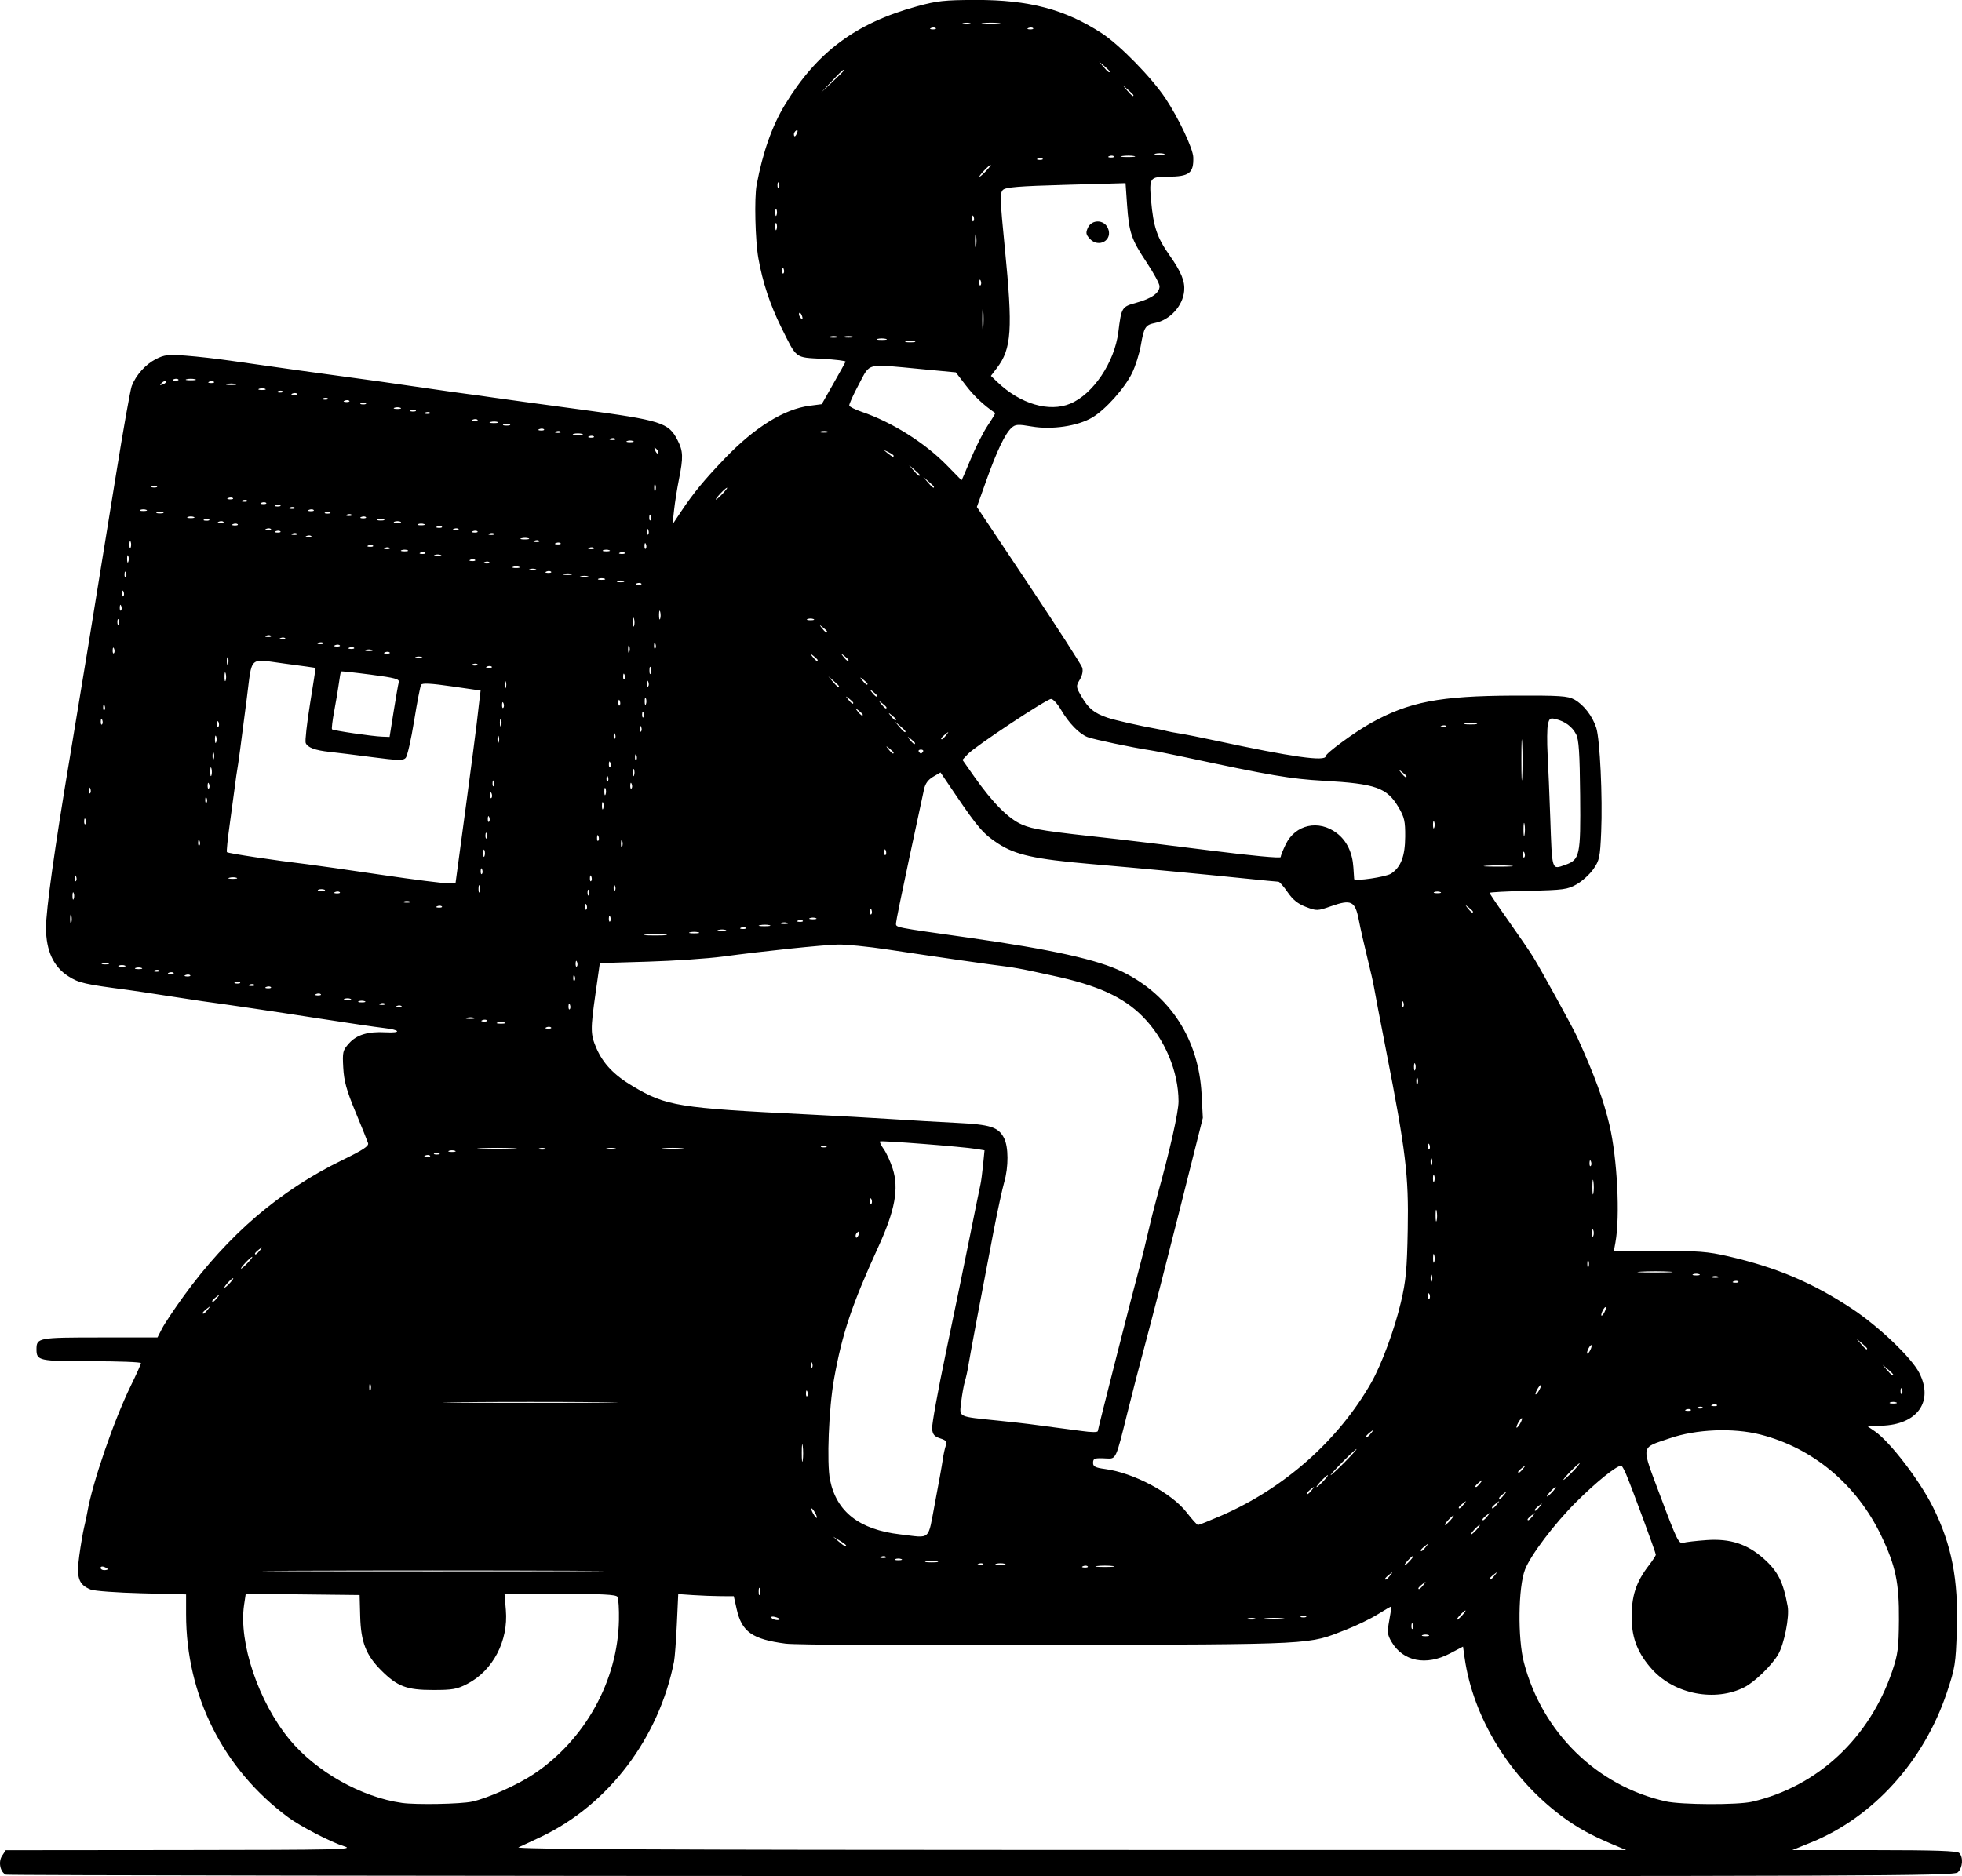 <?xml version="1.0" encoding="UTF-8" standalone="no"?>
<!-- Created with Inkscape (http://www.inkscape.org/) -->

<svg
   width="177.769mm"
   height="170.036mm"
   viewBox="0 0 177.769 170.036"
   version="1.1"
   id="svg1"
   xml:space="preserve"
   xmlns="http://www.w3.org/2000/svg"
   xmlns:svg="http://www.w3.org/2000/svg"><defs
     id="defs1" /><g
     id="layer1"
     transform="translate(-15.671,-73.66)"><path
       style="fill:#000000;stroke-width:0.813"
       d="m 16.221,243.562 c -0.529,-0.212 -0.729,-1.153 -0.363,-1.711 l 0.333,-0.509 15.861,-0.015 c 14.414,-0.014 15.765,-0.044 14.814,-0.337 -1.194,-0.367 -3.947,-1.791 -5.076,-2.626 -5.896,-4.36 -9.258,-11.049 -9.258,-18.418 v -1.787 l -4.034,-0.102 c -2.219,-0.056 -4.295,-0.208 -4.614,-0.339 -1.103,-0.451 -1.309,-1.07 -1.028,-3.091 0.137,-0.985 0.333,-2.13 0.435,-2.544 0.102,-0.414 0.236,-1.043 0.297,-1.398 0.454,-2.63 2.398,-8.288 3.914,-11.392 0.518,-1.06 0.941,-2.003 0.941,-2.098 0,-0.094 -2.014,-0.171 -4.475,-0.171 -4.787,0 -4.991,-0.044 -4.991,-1.076 0,-1.047 0.155,-1.076 5.74,-1.076 h 5.223 l 0.413,-0.807 c 0.227,-0.444 1.114,-1.775 1.972,-2.958 4.018,-5.544 8.696,-9.553 14.369,-12.314 1.88,-0.915 2.412,-1.267 2.325,-1.536 -0.062,-0.192 -0.574,-1.462 -1.138,-2.823 -0.813,-1.962 -1.042,-2.791 -1.11,-4.006 -0.08,-1.438 -0.048,-1.573 0.528,-2.217 0.695,-0.776 1.709,-1.08 3.312,-0.994 1.475,0.079 1.343,-0.223 -0.171,-0.393 -0.68,-0.076 -3.367,-0.471 -5.97,-0.877 -4.137,-0.645 -7.932,-1.207 -10.434,-1.546 -0.414,-0.056 -1.915,-0.284 -3.335,-0.507 -1.42,-0.223 -2.969,-0.456 -3.442,-0.518 -3.942,-0.517 -4.436,-0.63 -5.385,-1.232 -1.358,-0.861 -2.032,-2.317 -2.035,-4.394 -0.002,-1.625 0.772,-7.162 2.165,-15.48 0.905,-5.406 2.188,-13.268 4.188,-25.661 0.654,-4.056 1.29,-7.638 1.412,-7.959 0.376,-0.988 1.251,-1.967 2.184,-2.443 0.782,-0.399 1.115,-0.437 2.73,-0.315 1.012,0.076 2.808,0.279 3.991,0.451 3.421,0.495 9.749,1.378 11.51,1.606 0.887,0.115 3.308,0.457 5.378,0.76 2.071,0.303 4.152,0.598 4.625,0.656 0.473,0.058 1.49,0.199 2.259,0.314 0.769,0.115 4.351,0.605 7.96,1.089 7.368,0.989 8.009,1.191 8.821,2.782 0.51,0.999 0.529,1.546 0.127,3.549 -0.166,0.828 -0.366,2.087 -0.444,2.797 l -0.142,1.291 0.788,-1.183 c 1.112,-1.67 2.097,-2.865 3.964,-4.81 2.694,-2.807 5.36,-4.461 7.671,-4.761 l 1.1,-0.143 1.051,-1.855 c 0.578,-1.02 1.079,-1.919 1.112,-1.996 0.034,-0.077 -0.917,-0.195 -2.113,-0.261 -2.51,-0.138 -2.286,0.033 -3.716,-2.848 -1.015,-2.045 -1.69,-4.085 -2.077,-6.27 -0.285,-1.614 -0.377,-5.463 -0.157,-6.638 0.546,-2.928 1.398,-5.344 2.558,-7.259 2.894,-4.775 6.409,-7.401 11.944,-8.922 1.841,-0.506 2.509,-0.579 5.332,-0.586 4.843,-0.012 8.103,0.848 11.434,3.014 1.625,1.056 4.525,4.021 5.778,5.906 1.194,1.796 2.496,4.557 2.518,5.34 0.041,1.44 -0.359,1.745 -2.305,1.756 -1.637,0.009 -1.698,0.096 -1.519,2.149 0.208,2.388 0.537,3.366 1.675,4.979 1.056,1.498 1.406,2.353 1.324,3.235 -0.125,1.352 -1.285,2.624 -2.64,2.895 -0.875,0.175 -1.002,0.374 -1.284,2.009 -0.132,0.765 -0.49,1.902 -0.796,2.528 -0.682,1.394 -2.427,3.339 -3.625,4.041 -1.316,0.771 -3.643,1.116 -5.446,0.807 -1.28,-0.219 -1.494,-0.206 -1.852,0.118 -0.582,0.526 -1.318,2.064 -2.29,4.789 l -0.85,2.382 4.696,7.039 c 2.583,3.872 4.764,7.252 4.846,7.513 0.095,0.299 0.014,0.705 -0.219,1.1 -0.36,0.609 -0.354,0.652 0.193,1.586 0.606,1.033 1.119,1.447 2.301,1.854 0.667,0.23 3.016,0.763 4.518,1.026 0.296,0.052 0.683,0.136 0.861,0.188 0.177,0.052 0.71,0.153 1.183,0.225 0.473,0.072 1.927,0.36 3.231,0.641 6.943,1.492 9.999,1.923 9.999,1.41 0,-0.259 2.6,-2.164 4.088,-2.996 3.438,-1.922 6.251,-2.465 12.908,-2.492 4.226,-0.017 4.928,0.029 5.529,0.357 0.837,0.458 1.645,1.502 1.987,2.568 0.333,1.04 0.581,6.296 0.445,9.445 -0.098,2.282 -0.158,2.566 -0.702,3.35 -0.327,0.471 -1.005,1.091 -1.506,1.377 -0.84,0.479 -1.183,0.526 -4.407,0.598 -1.923,0.043 -3.496,0.127 -3.496,0.187 0,0.06 0.761,1.188 1.692,2.506 0.931,1.318 1.939,2.793 2.24,3.277 0.704,1.131 3.628,6.449 4.01,7.294 1.584,3.503 2.38,5.674 2.919,7.96 0.709,3.01 0.976,8.269 0.54,10.651 l -0.142,0.774 4.105,-0.012 c 3.548,-0.01 4.396,0.056 6.254,0.484 4.378,1.011 7.626,2.385 11.189,4.734 2.425,1.599 5.416,4.447 6.12,5.827 1.331,2.608 -0.169,4.706 -3.429,4.796 l -1.28,0.035 0.693,0.476 c 1.368,0.94 4.067,4.464 5.262,6.869 1.697,3.416 2.307,6.551 2.161,11.106 -0.1,3.103 -0.156,3.456 -0.908,5.704 -2.081,6.217 -6.665,11.284 -12.275,13.568 l -1.721,0.701 7.433,0.003 c 5.49,0.002 7.5,0.071 7.691,0.262 0.386,0.386 0.312,1.348 -0.135,1.752 -0.365,0.33 -6.801,0.355 -88.473,0.339 -48.444,-0.009 -88.207,-0.068 -88.362,-0.13 z m 145.604,-2.732 c -1.955,-0.818 -3.265,-1.54 -4.625,-2.553 -4.73,-3.519 -8.058,-8.944 -8.829,-14.391 l -0.141,-0.999 -1.184,0.623 c -2.17,1.141 -4.258,0.721 -5.302,-1.066 -0.369,-0.632 -0.393,-0.868 -0.197,-1.935 0.123,-0.669 0.208,-1.234 0.19,-1.256 -0.019,-0.022 -0.565,0.292 -1.213,0.697 -0.649,0.405 -1.931,1.03 -2.85,1.388 -3.58,1.397 -2.369,1.333 -26.942,1.411 -12.932,0.041 -23.009,-0.013 -23.88,-0.128 -3.024,-0.4 -3.971,-1.068 -4.432,-3.127 l -0.262,-1.17 -1.203,-0.007 c -0.662,-0.004 -1.794,-0.048 -2.517,-0.097 l -1.314,-0.091 -0.126,2.733 c -0.07,1.503 -0.184,3.023 -0.254,3.378 -1.365,6.93 -5.926,12.959 -12.002,15.864 -0.855,0.409 -1.797,0.848 -2.093,0.977 -0.389,0.169 13.451,0.235 49.911,0.239 l 50.448,0.006 z M 58.434,236.94 c 1.429,-0.311 4.128,-1.516 5.599,-2.5 4.654,-3.113 7.612,-8.459 7.718,-13.952 0.02,-1.013 -0.041,-1.963 -0.136,-2.111 -0.129,-0.203 -1.412,-0.269 -5.202,-0.269 h -5.03 l 0.124,1.478 c 0.233,2.783 -1.165,5.462 -3.483,6.673 -0.94,0.491 -1.334,0.562 -3.119,0.562 -2.392,0 -3.231,-0.319 -4.696,-1.782 -1.378,-1.377 -1.84,-2.563 -1.903,-4.887 l -0.052,-1.936 -5.158,-0.058 -5.158,-0.058 -0.15,0.999 c -0.512,3.411 1.305,8.8 4.116,12.208 2.404,2.915 6.522,5.236 10.201,5.75 1.281,0.179 5.31,0.104 6.331,-0.118 z m 115.976,0.009 c 5.945,-1.374 10.655,-5.765 12.711,-11.848 0.511,-1.512 0.584,-2.074 0.604,-4.625 0.027,-3.367 -0.296,-4.901 -1.605,-7.637 -2.22,-4.638 -6.198,-7.965 -10.965,-9.171 -2.462,-0.623 -5.806,-0.483 -8.194,0.342 -2.704,0.934 -2.635,0.474 -0.807,5.36 1.429,3.819 1.63,4.229 2.017,4.113 0.237,-0.071 1.205,-0.182 2.151,-0.248 2.106,-0.145 3.638,0.349 5.118,1.653 1.314,1.157 1.802,2.119 2.205,4.351 0.173,0.96 -0.316,3.428 -0.866,4.369 -0.576,0.984 -2.117,2.481 -3.044,2.956 -2.645,1.356 -6.33,0.649 -8.365,-1.603 -1.267,-1.402 -1.825,-2.764 -1.858,-4.536 -0.04,-2.081 0.374,-3.371 1.579,-4.928 0.333,-0.431 0.606,-0.855 0.606,-0.942 0,-0.177 -2.149,-5.999 -2.678,-7.256 -0.187,-0.444 -0.389,-0.807 -0.449,-0.807 -0.437,0 -2.273,1.48 -4.107,3.311 -1.954,1.951 -4.11,4.8 -4.614,6.098 -0.623,1.606 -0.677,6.247 -0.098,8.446 1.67,6.339 6.606,11.169 12.845,12.568 1.397,0.313 6.51,0.336 7.814,0.034 z m -29.312,-15.11 c -0.148,-0.06 -0.39,-0.06 -0.538,0 -0.148,0.06 -0.027,0.108 0.269,0.108 0.296,0 0.417,-0.049 0.269,-0.108 z m -1.413,-0.974 c -0.069,-0.172 -0.12,-0.121 -0.13,0.13 -0.009,0.227 0.042,0.354 0.113,0.282 0.071,-0.071 0.079,-0.257 0.017,-0.412 z m -57.372,-0.472 c 0,-0.045 -0.194,-0.133 -0.431,-0.195 -0.237,-0.062 -0.376,-0.025 -0.31,0.083 0.116,0.187 0.741,0.282 0.741,0.113 z m 43.084,-0.059 c -0.146,-0.059 -0.436,-0.062 -0.645,-0.008 -0.209,0.055 -0.09,0.103 0.265,0.107 0.355,0.004 0.526,-0.04 0.381,-0.099 z m 2.465,-0.016 c -0.446,-0.047 -1.124,-0.046 -1.506,0.002 -0.382,0.048 -0.017,0.086 0.812,0.085 0.828,-8.1e-4 1.141,-0.04 0.694,-0.086 z m 16.301,-0.273 c 0.214,-0.237 0.341,-0.43 0.282,-0.43 -0.059,0 -0.283,0.194 -0.497,0.43 -0.214,0.237 -0.341,0.43 -0.282,0.43 0.059,0 0.283,-0.194 0.497,-0.43 z m -14.149,0.085 c -0.071,-0.071 -0.257,-0.079 -0.412,-0.017 -0.172,0.069 -0.121,0.12 0.13,0.13 0.227,0.009 0.354,-0.042 0.282,-0.113 z m -49.495,-2.505 c -0.06,-0.148 -0.109,-0.027 -0.109,0.269 0,0.296 0.049,0.417 0.109,0.269 0.06,-0.148 0.06,-0.39 0,-0.538 z m 60.122,-0.323 c 0.268,-0.341 0.26,-0.349 -0.081,-0.081 -0.207,0.162 -0.376,0.332 -0.376,0.376 0,0.177 0.177,0.063 0.458,-0.295 z m -3.012,-0.861 c 0.268,-0.341 0.26,-0.349 -0.081,-0.081 -0.207,0.162 -0.376,0.332 -0.376,0.376 0,0.177 0.177,0.063 0.458,-0.295 z m 9.466,0 c 0.268,-0.341 0.26,-0.349 -0.081,-0.081 -0.207,0.162 -0.376,0.332 -0.376,0.376 0,0.177 0.177,0.063 0.458,-0.295 z m -83.66,-0.43 c -6.892,-0.032 -18.171,-0.032 -25.063,0 -6.892,0.032 -1.253,0.057 12.531,0.057 13.785,0 19.424,-0.026 12.531,-0.057 z m -42.004,-0.138 c 0,-0.046 -0.145,-0.14 -0.323,-0.208 -0.177,-0.068 -0.323,-0.03 -0.323,0.085 0,0.115 0.145,0.208 0.323,0.208 0.177,0 0.323,-0.038 0.323,-0.085 z m 88.791,-0.261 c -0.071,-0.071 -0.257,-0.079 -0.412,-0.017 -0.172,0.069 -0.121,0.12 0.13,0.13 0.227,0.009 0.354,-0.042 0.282,-0.113 z m 2.263,-0.026 c -0.385,-0.048 -1.014,-0.048 -1.398,0 -0.385,0.048 -0.07,0.087 0.699,0.087 0.769,0 1.084,-0.039 0.699,-0.087 z m -11.729,-0.189 c -0.071,-0.071 -0.257,-0.079 -0.412,-0.017 -0.172,0.069 -0.121,0.12 0.13,0.13 0.227,0.009 0.354,-0.042 0.282,-0.113 z m 1.941,-0.018 c -0.207,-0.054 -0.546,-0.054 -0.753,0 -0.207,0.054 -0.038,0.098 0.376,0.098 0.414,0 0.584,-0.044 0.376,-0.098 z m 36.734,-0.282 c 0.214,-0.237 0.341,-0.43 0.282,-0.43 -0.059,0 -0.283,0.194 -0.497,0.43 -0.214,0.237 -0.341,0.43 -0.282,0.43 0.059,0 0.283,-0.194 0.497,-0.43 z m -42.865,0.063 c -0.266,-0.051 -0.702,-0.051 -0.968,0 -0.266,0.051 -0.048,0.093 0.484,0.093 0.532,0 0.75,-0.042 0.484,-0.093 z m -3.227,-0.206 c -0.148,-0.06 -0.39,-0.06 -0.538,0 -0.148,0.06 -0.027,0.108 0.269,0.108 0.296,0 0.417,-0.049 0.269,-0.108 z m -1.403,-0.203 c -0.071,-0.071 -0.257,-0.079 -0.412,-0.017 -0.172,0.069 -0.121,0.12 0.13,0.13 0.227,0.009 0.354,-0.042 0.282,-0.113 z m 48.921,-0.892 c 0.268,-0.341 0.26,-0.349 -0.081,-0.081 -0.207,0.162 -0.376,0.332 -0.376,0.376 0,0.177 0.177,0.063 0.458,-0.295 z m -52.52,-0.137 c 0,-0.045 -0.266,-0.245 -0.592,-0.443 l -0.592,-0.36 0.508,0.443 c 0.496,0.432 0.675,0.528 0.675,0.36 z m 8.044,-3.826 c 0.321,-1.677 0.639,-3.443 0.707,-3.925 0.067,-0.482 0.194,-1.07 0.282,-1.306 0.13,-0.352 0.037,-0.469 -0.511,-0.646 -0.528,-0.171 -0.683,-0.354 -0.733,-0.866 -0.035,-0.357 0.525,-3.455 1.245,-6.884 0.72,-3.429 1.697,-8.171 2.172,-10.537 0.475,-2.366 0.91,-4.496 0.966,-4.733 0.056,-0.237 0.161,-1.028 0.234,-1.76 l 0.132,-1.329 -0.729,-0.121 c -1.239,-0.205 -8.639,-0.784 -8.739,-0.684 -0.052,0.052 0.102,0.369 0.342,0.703 0.24,0.335 0.605,1.135 0.81,1.778 0.569,1.785 0.21,3.757 -1.279,7.016 -2.435,5.331 -3.295,7.895 -4.039,12.037 -0.476,2.648 -0.673,7.619 -0.363,9.143 0.589,2.897 2.663,4.508 6.357,4.938 2.84,0.331 2.482,0.652 3.148,-2.823 z m 49.073,2.403 c 0.214,-0.237 0.341,-0.43 0.282,-0.43 -0.059,0 -0.283,0.194 -0.497,0.43 -0.214,0.237 -0.341,0.43 -0.282,0.43 0.059,0 0.283,-0.194 0.497,-0.43 z m -23.14,-1.273 c 5.722,-2.482 10.63,-6.834 13.606,-12.065 0.926,-1.627 2.107,-4.831 2.678,-7.263 0.461,-1.964 0.555,-2.955 0.623,-6.613 0.092,-4.903 -0.174,-7.098 -1.964,-16.242 -0.544,-2.781 -1.036,-5.346 -1.091,-5.701 -0.056,-0.355 -0.329,-1.565 -0.608,-2.689 -0.279,-1.124 -0.624,-2.657 -0.769,-3.406 -0.333,-1.729 -0.677,-1.904 -2.496,-1.266 -1.263,0.442 -1.317,0.444 -2.298,0.07 -0.726,-0.277 -1.185,-0.646 -1.657,-1.333 -0.359,-0.522 -0.733,-0.949 -0.83,-0.949 -0.097,0 -1.521,-0.138 -3.163,-0.307 -3.823,-0.393 -9.048,-0.884 -13.957,-1.31 -4.95,-0.43 -6.698,-0.817 -8.264,-1.829 -1.332,-0.861 -1.855,-1.461 -3.887,-4.463 l -1.35,-1.994 -0.666,0.389 c -0.456,0.266 -0.716,0.623 -0.825,1.133 -0.088,0.409 -0.696,3.242 -1.351,6.295 -0.655,3.053 -1.191,5.689 -1.191,5.858 0,0.381 -0.204,0.341 6.562,1.298 7.561,1.07 11.76,2.004 13.995,3.111 4.309,2.135 6.876,6.119 7.133,11.074 l 0.112,2.151 -2.167,8.605 c -1.192,4.733 -2.56,10.057 -3.04,11.832 -0.48,1.775 -1.219,4.631 -1.642,6.346 -1.026,4.159 -1.012,4.128 -1.862,4.082 -1.107,-0.06 -1.234,-0.018 -1.234,0.408 0,0.32 0.218,0.432 1.067,0.544 2.612,0.346 6.051,2.174 7.416,3.941 0.482,0.624 0.944,1.135 1.027,1.135 0.083,4.5e-4 1.025,-0.379 2.095,-0.842 z m 20.774,0.413 c 0.214,-0.237 0.341,-0.43 0.282,-0.43 -0.059,0 -0.283,0.194 -0.497,0.43 -0.214,0.237 -0.341,0.43 -0.282,0.43 0.059,0 0.283,-0.194 0.497,-0.43 z m 3.362,-0.376 c 0.268,-0.341 0.26,-0.349 -0.081,-0.081 -0.207,0.162 -0.376,0.332 -0.376,0.376 0,0.177 0.177,0.063 0.458,-0.295 z m 4.088,0 c 0.268,-0.341 0.26,-0.349 -0.081,-0.081 -0.207,0.162 -0.376,0.332 -0.376,0.376 0,0.177 0.177,0.063 0.458,-0.295 z m -64.997,-0.269 c -0.127,-0.237 -0.279,-0.43 -0.338,-0.43 -0.059,0 -0.004,0.194 0.123,0.43 0.127,0.237 0.279,0.43 0.338,0.43 0.059,0 0.004,-0.194 -0.123,-0.43 z m 65.643,-0.592 c 0.268,-0.341 0.26,-0.349 -0.081,-0.081 -0.207,0.162 -0.376,0.332 -0.376,0.376 0,0.177 0.177,0.063 0.458,-0.295 z m -6.884,-0.215 c 0.268,-0.341 0.26,-0.349 -0.081,-0.081 -0.207,0.162 -0.376,0.332 -0.376,0.376 0,0.177 0.177,0.063 0.458,-0.295 z m 3.012,0 c 0.268,-0.341 0.26,-0.349 -0.081,-0.081 -0.207,0.162 -0.376,0.332 -0.376,0.376 0,0.177 0.177,0.063 0.458,-0.295 z m 0.645,-0.861 c 0.268,-0.341 0.26,-0.349 -0.081,-0.081 -0.207,0.162 -0.376,0.332 -0.376,0.376 0,0.177 0.177,0.063 0.458,-0.295 z m 4.383,-0.269 c 0.214,-0.237 0.341,-0.43 0.282,-0.43 -0.059,0 -0.283,0.194 -0.497,0.43 -0.214,0.237 -0.341,0.43 -0.282,0.43 0.059,0 0.283,-0.194 0.497,-0.43 z m -21.808,-0.161 c 0.268,-0.341 0.26,-0.349 -0.081,-0.081 -0.207,0.162 -0.376,0.332 -0.376,0.376 0,0.177 0.177,0.063 0.458,-0.295 z m 1.048,-0.807 c 0.278,-0.296 0.457,-0.538 0.398,-0.538 -0.059,0 -0.335,0.242 -0.613,0.538 -0.278,0.296 -0.457,0.538 -0.398,0.538 0.059,0 0.335,-0.242 0.613,-0.538 z m 14.226,0.161 c 0.268,-0.341 0.26,-0.349 -0.081,-0.081 -0.358,0.281 -0.472,0.458 -0.295,0.458 0.045,0 0.214,-0.169 0.376,-0.376 z m 8.363,-1.022 c 0.401,-0.414 0.681,-0.753 0.622,-0.753 -0.059,0 -0.436,0.339 -0.837,0.753 -0.401,0.414 -0.681,0.753 -0.622,0.753 0.059,0 0.436,-0.339 0.837,-0.753 z m -20.653,-0.861 c 0.643,-0.651 1.12,-1.183 1.061,-1.183 -0.059,0 -0.633,0.532 -1.276,1.183 -0.643,0.651 -1.12,1.183 -1.061,1.183 0.059,0 0.633,-0.532 1.276,-1.183 z m 16.162,0.592 c 0.268,-0.341 0.26,-0.349 -0.081,-0.081 -0.207,0.162 -0.376,0.332 -0.376,0.376 0,0.177 0.177,0.063 0.458,-0.295 z M 88.406,204.721 c -0.048,-0.387 -0.088,-0.122 -0.089,0.588 -0.002,0.71 0.038,1.026 0.087,0.703 0.049,-0.323 0.05,-0.904 0.002,-1.291 z m 51.503,-1.187 c 0.268,-0.341 0.26,-0.349 -0.081,-0.081 -0.207,0.162 -0.376,0.332 -0.376,0.376 0,0.177 0.177,0.063 0.458,-0.295 z m -24.768,-0.185 c 0,-0.15 3.23,-12.849 3.77,-14.82 0.194,-0.71 0.538,-2.103 0.763,-3.096 0.225,-0.993 0.601,-2.493 0.835,-3.335 1.167,-4.199 1.947,-7.659 1.944,-8.627 -0.008,-2.718 -1.25,-5.664 -3.234,-7.67 -1.77,-1.79 -4.104,-2.853 -8.165,-3.718 -0.296,-0.063 -1.167,-0.252 -1.936,-0.42 -0.769,-0.168 -1.834,-0.356 -2.366,-0.418 -1.206,-0.14 -6.385,-0.885 -10.649,-1.531 -1.775,-0.269 -3.808,-0.472 -4.518,-0.451 -1.454,0.042 -6.709,0.592 -10.434,1.091 -1.361,0.182 -4.421,0.39 -6.802,0.461 l -4.328,0.129 -0.386,2.713 c -0.473,3.326 -0.467,3.746 0.073,4.994 0.609,1.407 1.596,2.442 3.291,3.448 3.04,1.806 4.112,1.98 15.789,2.556 2.603,0.128 6.088,0.323 7.745,0.432 1.657,0.109 4.27,0.26 5.809,0.336 3.073,0.151 3.785,0.379 4.299,1.373 0.411,0.795 0.419,2.62 0.018,4.002 -0.169,0.584 -0.598,2.561 -0.953,4.395 -0.932,4.824 -2.208,11.62 -2.322,12.37 -0.054,0.355 -0.184,0.936 -0.289,1.291 -0.105,0.355 -0.255,1.192 -0.333,1.86 -0.166,1.424 -0.391,1.31 3.344,1.695 1.242,0.128 2.501,0.268 2.797,0.31 0.296,0.043 1.361,0.184 2.366,0.313 1.006,0.13 2.071,0.27 2.366,0.312 0.963,0.136 1.506,0.137 1.506,0.003 z m 38.293,-0.729 c 0.127,-0.237 0.182,-0.43 0.123,-0.43 -0.059,0 -0.211,0.194 -0.338,0.43 -0.127,0.237 -0.182,0.43 -0.123,0.43 0.059,0 0.211,-0.194 0.338,-0.43 z m 15.431,-1.206 c -0.071,-0.071 -0.257,-0.079 -0.412,-0.017 -0.172,0.069 -0.121,0.12 0.13,0.13 0.227,0.009 0.354,-0.042 0.282,-0.113 z m 1.076,-0.215 c -0.071,-0.071 -0.257,-0.079 -0.412,-0.017 -0.172,0.069 -0.121,0.12 0.13,0.13 0.227,0.009 0.354,-0.042 0.282,-0.113 z m 1.291,-0.215 c -0.071,-0.071 -0.257,-0.079 -0.412,-0.017 -0.172,0.069 -0.121,0.12 0.13,0.13 0.227,0.009 0.354,-0.042 0.282,-0.113 z M 70.125,200.737 c -3.52,-0.033 -9.28,-0.033 -12.8,0 -3.52,0.033 -0.64,0.06 6.4,0.06 7.04,0 9.92,-0.027 6.4,-0.06 z m 117.354,0.019 c -0.148,-0.06 -0.39,-0.06 -0.538,0 -0.148,0.06 -0.027,0.109 0.269,0.109 0.296,0 0.417,-0.049 0.269,-0.109 z m -98.652,-0.974 c -0.069,-0.172 -0.12,-0.121 -0.13,0.13 -0.009,0.227 0.042,0.354 0.113,0.282 0.071,-0.071 0.079,-0.257 0.017,-0.412 z m 66.329,-0.175 c 0.127,-0.237 0.182,-0.43 0.123,-0.43 -0.059,0 -0.211,0.194 -0.338,0.43 -0.127,0.237 -0.182,0.43 -0.123,0.43 0.059,0 0.211,-0.194 0.338,-0.43 z m 32.847,-0.04 c -0.069,-0.172 -0.12,-0.121 -0.13,0.13 -0.009,0.227 0.042,0.354 0.113,0.282 0.071,-0.071 0.079,-0.257 0.017,-0.412 z M 49.239,199.123 c -0.06,-0.148 -0.109,-0.027 -0.109,0.269 0,0.296 0.049,0.417 0.109,0.269 0.06,-0.148 0.06,-0.39 0,-0.538 z m 137.972,-0.881 c 0,-0.041 -0.218,-0.259 -0.484,-0.484 l -0.484,-0.41 0.41,0.484 c 0.385,0.455 0.558,0.582 0.558,0.41 z m -97.953,-1.042 c -0.069,-0.172 -0.12,-0.121 -0.13,0.13 -0.009,0.227 0.042,0.354 0.113,0.282 0.071,-0.071 0.079,-0.257 0.017,-0.412 z m 70.625,-1.573 c 0,-0.118 -0.094,-0.07 -0.209,0.108 -0.115,0.177 -0.209,0.419 -0.209,0.538 0,0.118 0.094,0.07 0.209,-0.108 0.115,-0.177 0.209,-0.419 0.209,-0.538 z m 24.962,0.248 c 0,-0.041 -0.218,-0.259 -0.484,-0.484 l -0.484,-0.41 0.41,0.484 c 0.385,0.455 0.558,0.582 0.558,0.41 z m -23.671,-3.691 c 0,-0.118 -0.094,-0.07 -0.209,0.108 -0.115,0.177 -0.209,0.42 -0.209,0.538 0,0.118 0.094,0.07 0.209,-0.108 0.115,-0.177 0.209,-0.42 0.209,-0.538 z m -126.679,0.161 c 0.268,-0.341 0.26,-0.349 -0.081,-0.081 -0.207,0.162 -0.376,0.332 -0.376,0.376 0,0.177 0.177,0.063 0.458,-0.295 z m 0.861,-1.076 c 0.268,-0.341 0.26,-0.349 -0.081,-0.081 -0.207,0.162 -0.376,0.332 -0.376,0.376 0,0.177 0.177,0.063 0.458,-0.295 z m 109.837,-0.309 c -0.069,-0.172 -0.12,-0.121 -0.13,0.13 -0.009,0.227 0.042,0.354 0.113,0.282 0.071,-0.071 0.079,-0.257 0.017,-0.412 z M 36.511,189.926 c 0.214,-0.237 0.341,-0.43 0.282,-0.43 -0.059,0 -0.283,0.194 -0.497,0.43 -0.214,0.237 -0.341,0.43 -0.282,0.43 0.059,0 0.283,-0.194 0.497,-0.43 z m 108.892,-0.699 c -0.06,-0.148 -0.109,-0.027 -0.109,0.269 0,0.296 0.049,0.417 0.109,0.269 0.06,-0.148 0.06,-0.39 0,-0.538 z m 27.766,0.569 c -0.071,-0.071 -0.257,-0.079 -0.412,-0.017 -0.172,0.069 -0.121,0.12 0.13,0.13 0.227,0.009 0.354,-0.042 0.282,-0.113 z m -1.824,-0.443 c -0.148,-0.06 -0.39,-0.06 -0.538,0 -0.148,0.06 -0.027,0.109 0.269,0.109 0.296,0 0.417,-0.049 0.269,-0.109 z m -1.721,-0.215 c -0.148,-0.06 -0.39,-0.06 -0.538,0 -0.148,0.06 -0.027,0.109 0.269,0.109 0.296,0 0.417,-0.049 0.269,-0.109 z m -2.681,-0.231 c -0.676,-0.043 -1.837,-0.043 -2.582,-7.8e-4 -0.744,0.042 -0.191,0.077 1.229,0.077 1.42,4.3e-4 2.029,-0.034 1.353,-0.077 z M 38.124,188.098 c 0.278,-0.296 0.457,-0.538 0.398,-0.538 -0.059,0 -0.335,0.242 -0.613,0.538 -0.278,0.296 -0.457,0.538 -0.398,0.538 0.059,0 0.335,-0.242 0.613,-0.538 z m 121.477,-0.161 c -0.06,-0.148 -0.109,-0.027 -0.109,0.269 0,0.296 0.049,0.417 0.109,0.269 0.06,-0.148 0.06,-0.39 0,-0.538 z m -13.977,-0.534 c -0.055,-0.209 -0.103,-0.09 -0.107,0.265 -0.004,0.355 0.04,0.526 0.099,0.381 0.059,-0.146 0.062,-0.436 0.008,-0.645 z M 39.227,186.968 c 0.268,-0.341 0.26,-0.349 -0.081,-0.081 -0.207,0.162 -0.376,0.332 -0.376,0.376 0,0.177 0.177,0.063 0.458,-0.295 z m 54.268,-1.463 c 0.073,-0.191 0.037,-0.278 -0.085,-0.202 -0.117,0.072 -0.213,0.223 -0.213,0.334 0,0.309 0.154,0.241 0.297,-0.131 z m 66.536,-0.365 c -0.06,-0.148 -0.109,-0.027 -0.109,0.269 0,0.296 0.049,0.417 0.109,0.269 0.06,-0.148 0.06,-0.39 0,-0.538 z m -14.189,-1.719 c -0.051,-0.268 -0.096,-0.099 -0.098,0.374 -0.002,0.473 0.04,0.692 0.094,0.487 0.054,-0.206 0.056,-0.593 0.004,-0.861 z m -51.207,-1.065 c -0.069,-0.172 -0.12,-0.121 -0.13,0.13 -0.009,0.227 0.041,0.354 0.113,0.282 0.071,-0.071 0.079,-0.257 0.017,-0.412 z m 65.408,-1.624 c -0.049,-0.327 -0.091,-0.111 -0.093,0.481 -0.002,0.592 0.039,0.859 0.09,0.595 0.051,-0.265 0.052,-0.749 0.003,-1.076 z m -14.426,-0.541 c -0.06,-0.148 -0.109,-0.027 -0.109,0.269 0,0.296 0.049,0.417 0.109,0.269 0.06,-0.148 0.06,-0.39 0,-0.538 z m -0.215,-1.506 c -0.06,-0.148 -0.109,-0.027 -0.109,0.269 0,0.296 0.049,0.417 0.109,0.269 0.06,-0.148 0.06,-0.39 0,-0.538 z m 14.418,0.229 c -0.069,-0.172 -0.12,-0.121 -0.13,0.13 -0.009,0.227 0.042,0.354 0.113,0.282 0.071,-0.071 0.079,-0.257 0.017,-0.412 z m -105.19,-0.52 c -0.071,-0.071 -0.257,-0.079 -0.412,-0.017 -0.172,0.069 -0.121,0.12 0.13,0.13 0.227,0.009 0.354,-0.042 0.282,-0.113 z m 0.861,-0.215 c -0.071,-0.071 -0.257,-0.079 -0.412,-0.017 -0.172,0.069 -0.121,0.12 0.13,0.13 0.227,0.009 0.354,-0.042 0.282,-0.113 z m 1.403,-0.228 c -0.148,-0.06 -0.39,-0.06 -0.538,0 -0.148,0.06 -0.027,0.109 0.269,0.109 0.296,0 0.417,-0.049 0.269,-0.109 z m 5.271,-0.232 c -0.799,-0.041 -2.106,-0.041 -2.904,0 -0.799,0.041 -0.145,0.075 1.452,0.075 1.597,0 2.251,-0.034 1.452,-0.075 z m 2.904,0.017 c -0.148,-0.06 -0.39,-0.06 -0.538,0 -0.148,0.06 -0.027,0.109 0.269,0.109 0.296,0 0.417,-0.049 0.269,-0.109 z m 6.346,-0.006 c -0.207,-0.054 -0.546,-0.054 -0.753,0 -0.207,0.054 -0.038,0.098 0.376,0.098 0.414,0 0.584,-0.044 0.376,-0.098 z m 6.024,-0.008 c -0.444,-0.046 -1.17,-0.046 -1.613,0 -0.444,0.046 -0.081,0.084 0.807,0.084 0.887,0 1.25,-0.038 0.807,-0.084 z m 67.752,-0.314 c -0.069,-0.172 -0.12,-0.121 -0.13,0.13 -0.009,0.227 0.042,0.354 0.113,0.282 0.071,-0.071 0.079,-0.257 0.017,-0.412 z m -54.634,0.125 c -0.071,-0.071 -0.257,-0.079 -0.412,-0.017 -0.172,0.069 -0.121,0.12 0.13,0.13 0.227,0.009 0.354,-0.042 0.282,-0.113 z m 53.553,-6.163 c -0.06,-0.148 -0.109,-0.027 -0.109,0.269 0,0.296 0.049,0.417 0.109,0.269 0.06,-0.148 0.06,-0.39 0,-0.538 z m -0.215,-1.291 c -0.06,-0.148 -0.109,-0.027 -0.109,0.269 0,0.296 0.049,0.417 0.109,0.269 0.06,-0.148 0.06,-0.39 0,-0.538 z m -78.294,-3.303 c -0.071,-0.071 -0.257,-0.079 -0.412,-0.017 -0.172,0.069 -0.121,0.12 0.13,0.13 0.227,0.009 0.354,-0.042 0.282,-0.113 z m -4.186,-0.441 c -0.146,-0.059 -0.436,-0.062 -0.645,-0.008 -0.209,0.055 -0.09,0.103 0.265,0.107 0.355,0.004 0.526,-0.04 0.381,-0.099 z m -1.622,-0.204 c -0.071,-0.071 -0.257,-0.079 -0.412,-0.017 -0.172,0.069 -0.121,0.12 0.13,0.13 0.227,0.009 0.354,-0.042 0.282,-0.113 z m -1.175,-0.226 c -0.146,-0.059 -0.436,-0.062 -0.645,-0.008 -0.209,0.055 -0.09,0.103 0.265,0.107 0.355,0.004 0.526,-0.04 0.381,-0.099 z m 8.694,-1.19 c -0.069,-0.172 -0.12,-0.121 -0.13,0.13 -0.009,0.227 0.042,0.354 0.113,0.282 0.071,-0.071 0.079,-0.257 0.017,-0.412 z m -15.264,0.125 c -0.071,-0.071 -0.257,-0.079 -0.412,-0.017 -0.172,0.069 -0.121,0.12 0.13,0.13 0.227,0.009 0.354,-0.042 0.282,-0.113 z m 90.776,-0.341 c -0.069,-0.172 -0.12,-0.121 -0.13,0.13 -0.009,0.227 0.042,0.354 0.113,0.282 0.071,-0.071 0.079,-0.257 0.017,-0.412 z m -92.282,0.125 c -0.071,-0.071 -0.257,-0.079 -0.412,-0.017 -0.172,0.069 -0.121,0.12 0.13,0.13 0.227,0.009 0.354,-0.042 0.282,-0.113 z m -1.824,-0.228 c -0.148,-0.06 -0.39,-0.06 -0.538,0 -0.148,0.06 -0.027,0.109 0.269,0.109 0.296,0 0.417,-0.049 0.269,-0.109 z m -1.291,-0.215 c -0.148,-0.06 -0.39,-0.06 -0.538,0 -0.148,0.06 -0.027,0.109 0.269,0.109 0.296,0 0.417,-0.049 0.269,-0.109 z m -2.694,-0.418 c -0.071,-0.071 -0.257,-0.079 -0.412,-0.017 -0.172,0.069 -0.121,0.12 0.13,0.13 0.227,0.009 0.354,-0.042 0.282,-0.113 z m -4.518,-0.645 c -0.071,-0.071 -0.257,-0.079 -0.412,-0.017 -0.172,0.069 -0.121,0.12 0.13,0.13 0.227,0.009 0.354,-0.042 0.282,-0.113 z m -1.506,-0.215 c -0.071,-0.071 -0.257,-0.079 -0.412,-0.017 -0.172,0.069 -0.121,0.12 0.13,0.13 0.227,0.009 0.354,-0.042 0.282,-0.113 z m -1.291,-0.215 c -0.071,-0.071 -0.257,-0.079 -0.412,-0.017 -0.172,0.069 -0.121,0.12 0.13,0.13 0.227,0.009 0.354,-0.042 0.282,-0.113 z m 30.324,-0.556 c -0.069,-0.172 -0.12,-0.121 -0.13,0.13 -0.009,0.227 0.042,0.354 0.113,0.282 0.071,-0.071 0.079,-0.257 0.017,-0.412 z m -34.841,-0.09 c -0.071,-0.071 -0.257,-0.079 -0.412,-0.017 -0.172,0.069 -0.121,0.12 0.13,0.13 0.227,0.009 0.354,-0.042 0.282,-0.113 z m -1.506,-0.215 c -0.071,-0.071 -0.257,-0.079 -0.412,-0.017 -0.172,0.069 -0.121,0.12 0.13,0.13 0.227,0.009 0.354,-0.042 0.282,-0.113 z m -1.291,-0.215 c -0.071,-0.071 -0.257,-0.079 -0.412,-0.017 -0.172,0.069 -0.121,0.12 0.13,0.13 0.227,0.009 0.354,-0.042 0.282,-0.113 z m -1.609,-0.228 c -0.148,-0.06 -0.39,-0.06 -0.538,0 -0.148,0.06 -0.027,0.109 0.269,0.109 0.296,0 0.417,-0.049 0.269,-0.109 z m -1.506,-0.215 c -0.148,-0.06 -0.39,-0.06 -0.538,0 -0.148,0.06 -0.027,0.108 0.269,0.108 0.296,0 0.417,-0.049 0.269,-0.108 z m 40.968,-0.328 c -0.069,-0.172 -0.12,-0.121 -0.13,0.13 -0.009,0.227 0.042,0.354 0.113,0.282 0.071,-0.071 0.079,-0.257 0.017,-0.412 z m -42.474,0.113 c -0.148,-0.06 -0.39,-0.06 -0.538,0 -0.148,0.06 -0.027,0.109 0.269,0.109 0.296,0 0.417,-0.049 0.269,-0.109 z m 50.454,-2.595 c -0.441,-0.046 -1.215,-0.047 -1.721,-0.002 -0.506,0.045 -0.146,0.083 0.801,0.084 0.947,7.8e-4 1.361,-0.036 0.92,-0.083 z m 3.006,-0.207 c -0.207,-0.054 -0.546,-0.054 -0.753,0 -0.207,0.054 -0.038,0.098 0.376,0.098 0.414,0 0.584,-0.044 0.376,-0.098 z m 2.478,-0.208 c -0.146,-0.059 -0.436,-0.062 -0.645,-0.008 -0.209,0.055 -0.09,0.103 0.265,0.107 0.355,0.004 0.526,-0.04 0.381,-0.099 z m 1.82,-0.204 c -0.071,-0.071 -0.257,-0.079 -0.412,-0.017 -0.172,0.069 -0.121,0.12 0.13,0.13 0.227,0.009 0.354,-0.042 0.282,-0.113 z m 2.158,-0.233 c -0.206,-0.054 -0.593,-0.056 -0.861,-0.004 -0.268,0.051 -0.099,0.096 0.374,0.098 0.473,0.002 0.692,-0.04 0.487,-0.094 z m -63.264,-0.87 c -0.055,-0.209 -0.103,-0.09 -0.107,0.265 -0.004,0.355 0.04,0.526 0.099,0.381 0.059,-0.146 0.063,-0.436 0.008,-0.645 z m 64.875,0.66 c -0.148,-0.06 -0.39,-0.06 -0.538,0 -0.148,0.06 -0.027,0.109 0.269,0.109 0.296,0 0.417,-0.049 0.269,-0.109 z m -16.042,-0.543 c -0.069,-0.172 -0.12,-0.121 -0.13,0.13 -0.009,0.227 0.042,0.354 0.113,0.282 0.071,-0.071 0.079,-0.257 0.017,-0.412 z m 17.436,0.341 c -0.071,-0.071 -0.257,-0.079 -0.412,-0.017 -0.172,0.069 -0.121,0.12 0.13,0.13 0.227,0.009 0.354,-0.042 0.282,-0.113 z m 1.188,-0.228 c -0.148,-0.06 -0.39,-0.06 -0.538,0 -0.148,0.06 -0.027,0.108 0.269,0.108 0.296,0 0.417,-0.049 0.269,-0.108 z m 5.041,-0.758 c -0.069,-0.172 -0.12,-0.121 -0.13,0.13 -0.009,0.227 0.041,0.354 0.113,0.282 0.071,-0.071 0.079,-0.257 0.017,-0.412 z m 54.497,0.174 c 0,-0.045 -0.169,-0.214 -0.376,-0.376 -0.341,-0.268 -0.349,-0.26 -0.081,0.081 0.281,0.358 0.458,0.472 0.458,0.295 z m -80.312,-0.605 c -0.069,-0.172 -0.12,-0.121 -0.13,0.13 -0.009,0.227 0.041,0.354 0.113,0.282 0.071,-0.071 0.079,-0.257 0.017,-0.412 z m -13.113,0.125 c -0.071,-0.071 -0.257,-0.079 -0.412,-0.017 -0.172,0.069 -0.121,0.12 0.13,0.13 0.227,0.009 0.354,-0.042 0.282,-0.113 z m -2.9,-0.443 c -0.148,-0.06 -0.39,-0.06 -0.538,0 -0.148,0.06 -0.027,0.108 0.269,0.108 0.296,0 0.417,-0.049 0.269,-0.108 z M 22.347,154.591 c -0.06,-0.148 -0.109,-0.027 -0.109,0.269 0,0.296 0.049,0.417 0.109,0.269 0.06,-0.148 0.06,-0.39 0,-0.538 z m 46.688,-0.202 c -0.069,-0.172 -0.12,-0.121 -0.13,0.13 -0.009,0.227 0.041,0.354 0.113,0.282 0.071,-0.071 0.079,-0.257 0.017,-0.412 z m -22.579,0.126 c -0.071,-0.071 -0.257,-0.079 -0.412,-0.017 -0.172,0.069 -0.121,0.12 0.13,0.13 0.227,0.009 0.354,-0.042 0.282,-0.113 z m 12.678,-0.569 c -0.06,-0.148 -0.109,-0.027 -0.109,0.269 0,0.296 0.049,0.417 0.109,0.269 0.06,-0.148 0.06,-0.39 0,-0.538 z m 87.04,0.557 c -0.148,-0.06 -0.39,-0.06 -0.538,0 -0.148,0.06 -0.027,0.109 0.269,0.109 0.296,0 0.417,-0.049 0.269,-0.109 z M 45.062,154.287 c -0.148,-0.06 -0.39,-0.06 -0.538,0 -0.148,0.06 -0.027,0.109 0.269,0.109 0.296,0 0.417,-0.049 0.269,-0.109 z m 26.339,-0.328 c -0.069,-0.172 -0.12,-0.121 -0.13,0.13 -0.009,0.227 0.042,0.354 0.113,0.282 0.071,-0.071 0.079,-0.257 0.017,-0.412 z M 57.846,147.007 c 0.493,-3.668 0.95,-7.153 1.015,-7.745 0.065,-0.592 0.172,-1.514 0.237,-2.049 l 0.119,-0.973 -2.622,-0.38 c -1.862,-0.27 -2.664,-0.312 -2.767,-0.146 -0.08,0.129 -0.367,1.609 -0.637,3.29 -0.271,1.68 -0.614,3.186 -0.763,3.345 -0.227,0.244 -0.717,0.232 -3.038,-0.072 -1.522,-0.199 -3.248,-0.413 -3.834,-0.474 -1.336,-0.14 -2.028,-0.398 -2.189,-0.816 -0.069,-0.179 0.11,-1.778 0.396,-3.553 0.286,-1.775 0.514,-3.236 0.507,-3.246 -0.007,-0.01 -1.272,-0.185 -2.811,-0.389 -3.306,-0.438 -2.919,-0.799 -3.433,3.204 -0.542,4.221 -0.776,5.967 -0.856,6.388 -0.041,0.214 -0.134,0.873 -0.208,1.465 -0.074,0.592 -0.288,2.171 -0.476,3.51 -0.188,1.339 -0.302,2.474 -0.253,2.523 0.11,0.11 4.343,0.748 7.27,1.095 0.651,0.077 3.652,0.505 6.669,0.952 3.017,0.446 5.776,0.795 6.131,0.776 l 0.645,-0.035 z m -35.279,6.091 c -0.069,-0.172 -0.12,-0.121 -0.13,0.13 -0.009,0.227 0.042,0.354 0.113,0.282 0.071,-0.071 0.079,-0.257 0.017,-0.412 z m 46.684,0 c -0.069,-0.172 -0.12,-0.121 -0.13,0.13 -0.009,0.227 0.042,0.354 0.113,0.282 0.071,-0.071 0.079,-0.257 0.017,-0.412 z m -32.144,0.114 c -0.146,-0.059 -0.436,-0.062 -0.645,-0.008 -0.209,0.054 -0.09,0.103 0.265,0.107 0.355,0.004 0.526,-0.04 0.381,-0.099 z m 104.599,-0.374 c 0.895,-0.587 1.272,-1.572 1.284,-3.357 0.009,-1.388 -0.073,-1.756 -0.586,-2.63 -1.064,-1.811 -2.057,-2.164 -6.825,-2.433 -2.985,-0.168 -4.806,-0.478 -12.585,-2.147 -1.302,-0.279 -2.705,-0.558 -3.119,-0.62 -1.583,-0.237 -5.097,-0.976 -5.658,-1.189 -0.755,-0.287 -1.697,-1.255 -2.418,-2.486 -0.314,-0.535 -0.715,-0.973 -0.891,-0.973 -0.405,0 -6.891,4.295 -7.546,4.998 l -0.487,0.521 1.05,1.495 c 1.685,2.399 3.123,3.847 4.343,4.372 1.035,0.445 2.068,0.603 8.596,1.314 1.124,0.122 4.924,0.587 8.444,1.032 3.779,0.478 6.4,0.723 6.4,0.599 0,-0.116 0.204,-0.632 0.453,-1.147 0.875,-1.808 2.99,-2.273 4.634,-1.02 0.9,0.687 1.418,1.76 1.501,3.11 0.033,0.532 0.064,1.006 0.07,1.051 0.03,0.23 2.88,-0.188 3.341,-0.491 z m -82.352,-0.386 c -0.069,-0.172 -0.12,-0.121 -0.13,0.13 -0.009,0.227 0.042,0.354 0.113,0.282 0.071,-0.071 0.079,-0.257 0.017,-0.412 z m 93.174,-0.333 c -0.558,-0.044 -1.526,-0.045 -2.151,-8.2e-4 -0.625,0.044 -0.169,0.08 1.015,0.08 1.183,5.6e-4 1.695,-0.035 1.137,-0.079 z m 4.948,-0.073 c 1.342,-0.468 1.419,-0.824 1.366,-6.303 -0.037,-3.851 -0.117,-5.06 -0.366,-5.54 -0.356,-0.689 -0.998,-1.166 -1.847,-1.375 -0.502,-0.123 -0.587,-0.064 -0.709,0.489 -0.076,0.346 -0.087,1.575 -0.025,2.732 0.062,1.157 0.17,3.713 0.238,5.682 0.171,4.915 0.118,4.743 1.342,4.316 z m -97.911,-1.328 c -0.06,-0.148 -0.109,-0.027 -0.109,0.269 0,0.296 0.049,0.417 0.109,0.269 0.06,-0.148 0.06,-0.39 0,-0.538 z m 94.232,0.229 c -0.069,-0.172 -0.12,-0.121 -0.13,0.13 -0.009,0.227 0.042,0.354 0.113,0.282 0.071,-0.071 0.079,-0.257 0.017,-0.412 z M 95.927,150.732 c -0.069,-0.172 -0.12,-0.121 -0.13,0.13 -0.009,0.227 0.042,0.354 0.113,0.282 0.071,-0.071 0.079,-0.257 0.017,-0.412 z m -23.884,-0.874 c -0.06,-0.148 -0.109,-0.027 -0.109,0.269 0,0.296 0.049,0.417 0.109,0.269 0.06,-0.148 0.06,-0.39 0,-0.538 z m -38.289,0.013 c -0.069,-0.172 -0.12,-0.121 -0.13,0.13 -0.009,0.227 0.041,0.354 0.113,0.282 0.071,-0.071 0.079,-0.257 0.017,-0.412 z M 69.896,149.441 c -0.069,-0.172 -0.12,-0.121 -0.13,0.13 -0.009,0.227 0.042,0.354 0.113,0.282 0.071,-0.071 0.079,-0.257 0.017,-0.412 z m -10.111,-0.215 c -0.069,-0.172 -0.12,-0.121 -0.13,0.13 -0.009,0.227 0.041,0.354 0.113,0.282 0.071,-0.071 0.079,-0.257 0.017,-0.412 z M 153.802,148.352 c -0.051,-0.266 -0.093,-0.048 -0.093,0.484 0,0.532 0.042,0.75 0.093,0.484 0.051,-0.266 0.051,-0.702 0,-0.968 z m -8.184,-0.215 c -0.06,-0.148 -0.109,-0.027 -0.109,0.269 0,0.296 0.049,0.417 0.109,0.269 0.06,-0.148 0.06,-0.39 0,-0.538 z M 23.427,147.935 c -0.069,-0.172 -0.12,-0.121 -0.13,0.13 -0.009,0.227 0.042,0.354 0.113,0.282 0.071,-0.071 0.079,-0.257 0.017,-0.412 z m 36.572,-0.215 c -0.069,-0.172 -0.12,-0.121 -0.13,0.13 -0.009,0.227 0.042,0.354 0.113,0.282 0.071,-0.071 0.079,-0.257 0.017,-0.412 z m 10.322,-1.304 c -0.06,-0.148 -0.109,-0.027 -0.109,0.269 0,0.296 0.049,0.417 0.109,0.269 0.06,-0.148 0.06,-0.39 0,-0.538 z m -35.923,-0.417 c -0.069,-0.172 -0.12,-0.121 -0.13,0.13 -0.009,0.227 0.041,0.354 0.113,0.282 0.071,-0.071 0.079,-0.257 0.017,-0.412 z m 25.816,-0.43 c -0.069,-0.172 -0.12,-0.121 -0.13,0.13 -0.009,0.227 0.041,0.354 0.113,0.282 0.071,-0.071 0.079,-0.257 0.017,-0.412 z m 10.322,-0.444 c -0.06,-0.148 -0.109,-0.027 -0.109,0.269 0,0.296 0.049,0.417 0.109,0.269 0.06,-0.148 0.06,-0.39 0,-0.538 z m -46.679,0.013 c -0.069,-0.172 -0.12,-0.121 -0.13,0.13 -0.009,0.227 0.041,0.354 0.113,0.282 0.071,-0.071 0.079,-0.257 0.017,-0.412 z m 129.737,-4.092 c -0.041,-0.863 -0.075,-0.214 -0.075,1.443 -3.4e-4,1.657 0.033,2.363 0.074,1.569 0.041,-0.793 0.042,-2.149 6.1e-4,-3.012 z m -118.981,3.661 c -0.069,-0.172 -0.12,-0.121 -0.13,0.13 -0.009,0.227 0.042,0.354 0.113,0.282 0.071,-0.071 0.079,-0.257 0.017,-0.412 z m 38.293,0 c -0.069,-0.172 -0.12,-0.121 -0.13,0.13 -0.009,0.227 0.042,0.354 0.113,0.282 0.071,-0.071 0.079,-0.257 0.017,-0.412 z m -12.478,-0.215 c -0.069,-0.172 -0.12,-0.121 -0.13,0.13 -0.009,0.227 0.041,0.354 0.113,0.282 0.071,-0.071 0.079,-0.257 0.017,-0.412 z m 10.326,-0.43 c -0.069,-0.172 -0.12,-0.121 -0.13,0.13 -0.009,0.227 0.042,0.354 0.113,0.282 0.071,-0.071 0.079,-0.257 0.017,-0.412 z m -35.925,-0.762 c -0.055,-0.209 -0.103,-0.09 -0.107,0.265 -0.004,0.355 0.04,0.526 0.099,0.381 0.059,-0.146 0.063,-0.436 0.008,-0.645 z m 38.287,0.103 c -0.06,-0.148 -0.109,-0.027 -0.109,0.269 0,0.296 0.049,0.417 0.109,0.269 0.06,-0.148 0.06,-0.39 0,-0.538 z m 69.991,0.618 c 0,-0.045 -0.169,-0.214 -0.376,-0.376 -0.341,-0.268 -0.349,-0.26 -0.081,0.081 0.281,0.358 0.458,0.472 0.458,0.295 z m -72.137,-1.25 c -0.069,-0.172 -0.12,-0.121 -0.13,0.13 -0.009,0.227 0.042,0.354 0.113,0.282 0.071,-0.071 0.079,-0.257 0.017,-0.412 z m -35.932,-0.874 c -0.06,-0.148 -0.109,-0.027 -0.109,0.269 0,0.296 0.049,0.417 0.109,0.269 0.06,-0.148 0.06,-0.39 0,-0.538 z m 38.298,0.229 c -0.069,-0.172 -0.12,-0.121 -0.13,0.13 -0.009,0.227 0.041,0.354 0.113,0.282 0.071,-0.071 0.079,-0.257 0.017,-0.412 z m 23.302,-0.256 c 0,-0.045 -0.169,-0.214 -0.376,-0.376 -0.341,-0.268 -0.349,-0.26 -0.081,0.081 0.281,0.358 0.458,0.472 0.458,0.295 z m 2.667,-0.098 c 0.061,-0.099 -0.026,-0.179 -0.193,-0.179 -0.167,0 -0.254,0.081 -0.193,0.179 0.061,0.099 0.148,0.179 0.193,0.179 0.045,0 0.132,-0.081 0.193,-0.179 z M 35.255,140.392 c -0.06,-0.148 -0.109,-0.027 -0.109,0.269 0,0.296 0.049,0.417 0.109,0.269 0.06,-0.148 0.06,-0.39 0,-0.538 z m 25.601,0 c -0.06,-0.148 -0.109,-0.027 -0.109,0.269 0,0.296 0.049,0.417 0.109,0.269 0.06,-0.148 0.06,-0.39 0,-0.538 z m 37.721,0.618 c 0,-0.045 -0.169,-0.214 -0.376,-0.376 -0.341,-0.268 -0.349,-0.26 -0.081,0.081 0.281,0.358 0.458,0.472 0.458,0.295 z m -27.175,-0.82 c -0.069,-0.172 -0.12,-0.121 -0.13,0.13 -0.009,0.227 0.042,0.354 0.113,0.282 0.071,-0.071 0.079,-0.257 0.017,-0.412 z m 29.999,0.094 c 0.268,-0.341 0.26,-0.349 -0.081,-0.081 -0.358,0.281 -0.472,0.458 -0.295,0.458 0.045,0 0.214,-0.169 0.376,-0.376 z m -50.063,-2.151 c 0.203,-1.272 0.412,-2.465 0.464,-2.651 0.08,-0.282 -0.343,-0.396 -2.54,-0.683 -1.45,-0.19 -2.662,-0.319 -2.693,-0.288 -0.031,0.031 -0.114,0.484 -0.183,1.006 -0.07,0.522 -0.261,1.668 -0.426,2.547 -0.165,0.879 -0.258,1.64 -0.207,1.691 0.117,0.117 3.652,0.635 4.549,0.666 l 0.668,0.024 z m 22.43,1.412 c -0.069,-0.172 -0.12,-0.121 -0.13,0.13 -0.009,0.227 0.042,0.354 0.113,0.282 0.071,-0.071 0.079,-0.257 0.017,-0.412 z m 23.948,0.396 c 0,-0.041 -0.218,-0.259 -0.484,-0.484 l -0.484,-0.41 0.41,0.484 c 0.385,0.455 0.558,0.582 0.558,0.41 z m -62.241,-0.827 c -0.069,-0.172 -0.12,-0.121 -0.13,0.13 -0.009,0.227 0.042,0.354 0.113,0.282 0.071,-0.071 0.079,-0.257 0.017,-0.412 z m 25.596,-0.229 c -0.06,-0.148 -0.109,-0.027 -0.109,0.269 0,0.296 0.049,0.417 0.109,0.269 0.06,-0.148 0.06,-0.39 0,-0.538 z m 85.637,0.569 c -0.071,-0.071 -0.257,-0.079 -0.412,-0.017 -0.172,0.069 -0.121,0.12 0.13,0.13 0.227,0.009 0.354,-0.042 0.282,-0.113 z M 24.933,138.9 c -0.069,-0.172 -0.12,-0.121 -0.13,0.13 -0.009,0.227 0.041,0.354 0.113,0.282 0.071,-0.071 0.079,-0.257 0.017,-0.412 z m 124.468,0.319 c -0.266,-0.051 -0.702,-0.051 -0.968,0 -0.266,0.051 -0.048,0.093 0.484,0.093 0.532,0 0.75,-0.042 0.484,-0.093 z m -52.546,-0.36 c 0,-0.045 -0.169,-0.214 -0.376,-0.376 -0.341,-0.268 -0.349,-0.26 -0.081,0.081 0.281,0.358 0.458,0.472 0.458,0.295 z m -22.872,-0.605 c -0.069,-0.172 -0.12,-0.121 -0.13,0.13 -0.009,0.227 0.042,0.354 0.113,0.282 0.071,-0.071 0.079,-0.257 0.017,-0.412 z m 19.86,0.174 c 0,-0.045 -0.169,-0.214 -0.376,-0.376 -0.341,-0.268 -0.349,-0.26 -0.081,0.081 0.281,0.358 0.458,0.472 0.458,0.295 z m -68.695,-0.82 c -0.069,-0.172 -0.12,-0.121 -0.13,0.13 -0.009,0.227 0.041,0.354 0.113,0.282 0.071,-0.071 0.079,-0.257 0.017,-0.412 z m 36.142,-0.215 c -0.069,-0.172 -0.12,-0.121 -0.13,0.13 -0.009,0.227 0.042,0.354 0.113,0.282 0.071,-0.071 0.079,-0.257 0.017,-0.412 z m 34.704,0.389 c 0,-0.045 -0.169,-0.214 -0.376,-0.376 -0.341,-0.268 -0.349,-0.26 -0.081,0.081 0.281,0.358 0.458,0.472 0.458,0.295 z m -24.163,-0.605 c -0.069,-0.172 -0.12,-0.121 -0.13,0.13 -0.009,0.227 0.041,0.354 0.113,0.282 0.071,-0.071 0.079,-0.257 0.017,-0.412 z m 2.362,-0.229 c -0.06,-0.148 -0.109,-0.027 -0.109,0.269 0,0.296 0.049,0.417 0.109,0.269 0.06,-0.148 0.06,-0.39 0,-0.538 z m 18.789,0.403 c 0,-0.045 -0.169,-0.214 -0.376,-0.376 -0.341,-0.268 -0.349,-0.26 -0.081,0.081 0.281,0.358 0.458,0.472 0.458,0.295 z m 2.151,-0.645 c 0,-0.045 -0.169,-0.214 -0.376,-0.376 -0.341,-0.268 -0.349,-0.26 -0.081,0.081 0.281,0.358 0.458,0.472 0.458,0.295 z m -33.633,-1.263 c -0.06,-0.148 -0.109,-0.027 -0.109,0.269 0,0.296 0.049,0.417 0.109,0.269 0.06,-0.148 0.06,-0.39 0,-0.538 z m 12.912,0.013 c -0.069,-0.172 -0.12,-0.121 -0.13,0.13 -0.009,0.227 0.042,0.354 0.113,0.282 0.071,-0.071 0.079,-0.257 0.017,-0.412 z m 17.279,0.396 c 0,-0.041 -0.218,-0.259 -0.484,-0.484 l -0.484,-0.41 0.41,0.484 c 0.385,0.455 0.558,0.582 0.558,0.41 z m 2.582,-0.222 c 0,-0.045 -0.169,-0.214 -0.376,-0.376 -0.341,-0.268 -0.349,-0.26 -0.081,0.081 0.281,0.358 0.458,0.472 0.458,0.295 z m -58.152,-0.937 c -0.055,-0.209 -0.103,-0.09 -0.107,0.265 -0.004,0.355 0.04,0.526 0.099,0.381 0.059,-0.146 0.063,-0.436 0.008,-0.645 z m 36.14,0.117 c -0.069,-0.172 -0.12,-0.121 -0.13,0.13 -0.009,0.227 0.041,0.354 0.113,0.282 0.071,-0.071 0.079,-0.257 0.017,-0.412 z m 2.362,-0.659 c -0.06,-0.148 -0.109,-0.027 -0.109,0.269 0,0.296 0.049,0.417 0.109,0.269 0.06,-0.148 0.06,-0.39 0,-0.538 z m -14.399,-0.076 c -0.071,-0.071 -0.257,-0.079 -0.412,-0.017 -0.172,0.069 -0.121,0.12 0.13,0.13 0.227,0.009 0.354,-0.042 0.282,-0.113 z m -23.894,-0.784 c -0.06,-0.148 -0.109,-0.027 -0.109,0.269 0,0.296 0.049,0.417 0.109,0.269 0.06,-0.148 0.06,-0.39 0,-0.538 z m 22.603,0.569 c -0.071,-0.071 -0.257,-0.079 -0.412,-0.017 -0.172,0.069 -0.121,0.12 0.13,0.13 0.227,0.009 0.354,-0.042 0.282,-0.113 z m 30.822,-0.382 c 0,-0.045 -0.169,-0.214 -0.376,-0.376 -0.341,-0.268 -0.349,-0.26 -0.081,0.081 0.281,0.358 0.458,0.472 0.458,0.295 z m 2.797,0 c 0,-0.045 -0.169,-0.214 -0.376,-0.376 -0.341,-0.268 -0.349,-0.26 -0.081,0.081 0.281,0.358 0.458,0.472 0.458,0.295 z M 53.883,133.204 c -0.148,-0.06 -0.39,-0.06 -0.538,0 -0.148,0.06 -0.027,0.109 0.269,0.109 0.296,0 0.417,-0.049 0.269,-0.109 z m -27.874,-0.758 c -0.069,-0.172 -0.12,-0.121 -0.13,0.13 -0.009,0.227 0.042,0.354 0.113,0.282 0.071,-0.071 0.079,-0.257 0.017,-0.412 z m 24.965,0.341 c -0.071,-0.071 -0.257,-0.079 -0.412,-0.017 -0.172,0.069 -0.121,0.12 0.13,0.13 0.227,0.009 0.354,-0.042 0.282,-0.113 z m 21.714,-0.569 c -0.06,-0.148 -0.109,-0.027 -0.109,0.269 0,0.296 0.049,0.417 0.109,0.269 0.06,-0.148 0.06,-0.39 0,-0.538 z m -23.323,0.342 c -0.148,-0.06 -0.39,-0.06 -0.538,0 -0.148,0.06 -0.027,0.109 0.269,0.109 0.296,0 0.417,-0.049 0.269,-0.109 z m -1.618,-0.203 c -0.071,-0.071 -0.257,-0.079 -0.412,-0.017 -0.172,0.069 -0.121,0.12 0.13,0.13 0.227,0.009 0.354,-0.042 0.282,-0.113 z m 27.312,-0.341 c -0.069,-0.172 -0.12,-0.121 -0.13,0.13 -0.009,0.227 0.042,0.354 0.113,0.282 0.071,-0.071 0.079,-0.257 0.017,-0.412 z m -28.603,0.125 c -0.071,-0.071 -0.257,-0.079 -0.412,-0.017 -0.172,0.069 -0.121,0.12 0.13,0.13 0.227,0.009 0.354,-0.042 0.282,-0.113 z m -1.506,-0.215 c -0.071,-0.071 -0.257,-0.079 -0.412,-0.017 -0.172,0.069 -0.121,0.12 0.13,0.13 0.227,0.009 0.354,-0.042 0.282,-0.113 z m -3.442,-0.43 c -0.071,-0.071 -0.257,-0.079 -0.412,-0.017 -0.172,0.069 -0.121,0.12 0.13,0.13 0.227,0.009 0.354,-0.042 0.282,-0.113 z m -1.291,-0.215 c -0.071,-0.071 -0.257,-0.079 -0.412,-0.017 -0.172,0.069 -0.121,0.12 0.13,0.13 0.227,0.009 0.354,-0.042 0.282,-0.113 z m 50.399,-0.382 c 0,-0.045 -0.169,-0.214 -0.376,-0.376 -0.341,-0.268 -0.349,-0.26 -0.081,0.081 0.281,0.358 0.458,0.472 0.458,0.295 z m -17.492,-1.152 c -0.055,-0.209 -0.103,-0.09 -0.107,0.265 -0.004,0.355 0.04,0.526 0.099,0.381 0.059,-0.146 0.063,-0.436 0.008,-0.645 z m -46.686,0.117 c -0.069,-0.172 -0.12,-0.121 -0.13,0.13 -0.009,0.227 0.041,0.354 0.113,0.282 0.071,-0.071 0.079,-0.257 0.017,-0.412 z m 49.052,-0.762 c -0.055,-0.209 -0.103,-0.09 -0.107,0.265 -0.004,0.355 0.04,0.526 0.099,0.381 0.059,-0.146 0.063,-0.436 0.008,-0.645 z m 13.888,0.66 c -0.148,-0.06 -0.39,-0.06 -0.538,0 -0.148,0.06 -0.027,0.109 0.269,0.109 0.296,0 0.417,-0.049 0.269,-0.109 z m -62.725,-1.189 c -0.069,-0.172 -0.12,-0.121 -0.13,0.13 -0.009,0.227 0.042,0.354 0.113,0.282 0.071,-0.071 0.079,-0.257 0.017,-0.412 z m 0.215,-1.291 c -0.069,-0.172 -0.12,-0.121 -0.13,0.13 -0.009,0.227 0.042,0.354 0.113,0.282 0.071,-0.071 0.079,-0.257 0.017,-0.412 z m 46.909,-0.735 c -0.071,-0.071 -0.257,-0.079 -0.412,-0.017 -0.172,0.069 -0.121,0.12 0.13,0.13 0.227,0.009 0.354,-0.042 0.282,-0.113 z m -1.609,-0.228 c -0.148,-0.06 -0.39,-0.06 -0.538,0 -0.148,0.06 -0.027,0.109 0.269,0.109 0.296,0 0.417,-0.049 0.269,-0.109 z m -1.721,-0.215 c -0.148,-0.06 -0.39,-0.06 -0.538,0 -0.148,0.06 -0.027,0.108 0.269,0.108 0.296,0 0.417,-0.049 0.269,-0.108 z m -43.363,-0.543 c -0.069,-0.172 -0.12,-0.121 -0.13,0.13 -0.009,0.227 0.041,0.354 0.113,0.282 0.071,-0.071 0.079,-0.257 0.017,-0.412 z m 41.862,0.329 c -0.146,-0.059 -0.436,-0.062 -0.645,-0.008 -0.209,0.055 -0.09,0.103 0.265,0.107 0.355,0.004 0.526,-0.04 0.381,-0.099 z m -1.506,-0.215 c -0.146,-0.059 -0.436,-0.062 -0.645,-0.008 -0.209,0.055 -0.09,0.103 0.265,0.107 0.355,0.004 0.526,-0.04 0.381,-0.099 z m -1.837,-0.204 c -0.071,-0.071 -0.257,-0.079 -0.412,-0.017 -0.172,0.069 -0.121,0.12 0.13,0.13 0.227,0.009 0.354,-0.042 0.282,-0.113 z m -1.394,-0.228 c -0.148,-0.06 -0.39,-0.06 -0.538,0 -0.148,0.06 -0.027,0.109 0.269,0.109 0.296,0 0.417,-0.049 0.269,-0.109 z m -1.506,-0.215 c -0.148,-0.06 -0.39,-0.06 -0.538,0 -0.148,0.06 -0.027,0.109 0.269,0.109 0.296,0 0.417,-0.049 0.269,-0.109 z m -35.408,-0.987 c -0.06,-0.148 -0.109,-0.027 -0.109,0.269 0,0.296 0.049,0.417 0.109,0.269 0.06,-0.148 0.06,-0.39 0,-0.538 z m 32.714,0.569 c -0.071,-0.071 -0.257,-0.079 -0.412,-0.017 -0.172,0.069 -0.121,0.12 0.13,0.13 0.227,0.009 0.354,-0.042 0.282,-0.113 z m -1.291,-0.215 c -0.071,-0.071 -0.257,-0.079 -0.412,-0.017 -0.172,0.069 -0.121,0.12 0.13,0.13 0.227,0.009 0.354,-0.042 0.282,-0.113 z m -3.115,-0.443 c -0.148,-0.06 -0.39,-0.06 -0.538,0 -0.148,0.06 -0.027,0.108 0.269,0.108 0.296,0 0.417,-0.049 0.269,-0.108 z m -1.403,-0.203 c -0.071,-0.071 -0.257,-0.079 -0.412,-0.017 -0.172,0.069 -0.121,0.12 0.13,0.13 0.227,0.009 0.354,-0.042 0.282,-0.113 z m 18.071,0 c -0.071,-0.071 -0.257,-0.079 -0.412,-0.017 -0.172,0.069 -0.121,0.12 0.13,0.13 0.227,0.009 0.354,-0.042 0.282,-0.113 z m -19.68,-0.228 c -0.148,-0.06 -0.39,-0.06 -0.538,0 -0.148,0.06 -0.027,0.108 0.269,0.108 0.296,0 0.417,-0.049 0.269,-0.108 z m 18.286,0 c -0.148,-0.06 -0.39,-0.06 -0.538,0 -0.148,0.06 -0.027,0.108 0.269,0.108 0.296,0 0.417,-0.049 0.269,-0.108 z m -43.368,-0.772 c -0.06,-0.148 -0.109,-0.027 -0.109,0.269 0,0.296 0.049,0.417 0.109,0.269 0.06,-0.148 0.06,-0.39 0,-0.538 z m 23.464,0.569 c -0.071,-0.071 -0.257,-0.079 -0.412,-0.017 -0.172,0.069 -0.121,0.12 0.13,0.13 0.227,0.009 0.354,-0.042 0.282,-0.113 z m 18.501,0 c -0.071,-0.071 -0.257,-0.079 -0.412,-0.017 -0.172,0.069 -0.121,0.12 0.13,0.13 0.227,0.009 0.354,-0.042 0.282,-0.113 z m 4.723,-0.341 c -0.069,-0.172 -0.12,-0.121 -0.13,0.13 -0.009,0.227 0.042,0.354 0.113,0.282 0.071,-0.071 0.079,-0.257 0.017,-0.412 z m -24.73,0.126 c -0.071,-0.071 -0.257,-0.079 -0.412,-0.017 -0.172,0.069 -0.121,0.12 0.13,0.13 0.227,0.009 0.354,-0.042 0.282,-0.113 z m 16.995,-0.215 c -0.071,-0.071 -0.257,-0.079 -0.412,-0.017 -0.172,0.069 -0.121,0.12 0.13,0.13 0.227,0.009 0.354,-0.042 0.282,-0.113 z m -1.936,-0.215 c -0.071,-0.071 -0.257,-0.079 -0.412,-0.017 -0.172,0.069 -0.121,0.12 0.13,0.13 0.227,0.009 0.354,-0.042 0.282,-0.113 z m -0.96,-0.226 c -0.146,-0.059 -0.436,-0.062 -0.645,-0.008 -0.209,0.055 -0.09,0.103 0.265,0.107 0.355,0.004 0.526,-0.04 0.381,-0.099 z m -19.693,-0.204 c -0.071,-0.071 -0.257,-0.079 -0.412,-0.017 -0.172,0.069 -0.121,0.12 0.13,0.13 0.227,0.009 0.354,-0.042 0.282,-0.113 z m -1.291,-0.215 c -0.071,-0.071 -0.257,-0.079 -0.412,-0.017 -0.172,0.069 -0.121,0.12 0.13,0.13 0.227,0.009 0.354,-0.042 0.282,-0.113 z m 17.856,0 c -0.071,-0.071 -0.257,-0.079 -0.412,-0.017 -0.172,0.069 -0.121,0.12 0.13,0.13 0.227,0.009 0.354,-0.042 0.282,-0.113 z m 13.974,-0.341 c -0.069,-0.172 -0.12,-0.121 -0.13,0.13 -0.009,0.227 0.042,0.354 0.113,0.282 0.071,-0.071 0.079,-0.257 0.017,-0.412 z m -33.336,0.125 c -0.071,-0.071 -0.257,-0.079 -0.412,-0.017 -0.172,0.069 -0.121,0.12 0.13,0.13 0.227,0.009 0.354,-0.042 0.282,-0.113 z m 17.856,0 c -0.071,-0.071 -0.257,-0.079 -0.412,-0.017 -0.172,0.069 -0.121,0.12 0.13,0.13 0.227,0.009 0.354,-0.042 0.282,-0.113 z M 40.217,121.6 c -0.071,-0.071 -0.257,-0.079 -0.412,-0.017 -0.172,0.069 -0.121,0.12 0.13,0.13 0.227,0.009 0.354,-0.042 0.282,-0.113 z m 16.995,0 c -0.071,-0.071 -0.257,-0.079 -0.412,-0.017 -0.172,0.069 -0.121,0.12 0.13,0.13 0.227,0.009 0.354,-0.042 0.282,-0.113 z m -1.506,-0.215 c -0.071,-0.071 -0.257,-0.079 -0.412,-0.017 -0.172,0.069 -0.121,0.12 0.13,0.13 0.227,0.009 0.354,-0.042 0.282,-0.113 z M 37.206,121.169 c -0.071,-0.071 -0.257,-0.079 -0.412,-0.017 -0.172,0.069 -0.121,0.12 0.13,0.13 0.227,0.009 0.354,-0.042 0.282,-0.113 z m 16.892,-0.013 c -0.148,-0.06 -0.39,-0.06 -0.538,0 -0.148,0.06 -0.027,0.109 0.269,0.109 0.296,0 0.417,-0.049 0.269,-0.109 z m -18.183,-0.203 c -0.071,-0.071 -0.257,-0.079 -0.412,-0.017 -0.172,0.069 -0.121,0.12 0.13,0.13 0.227,0.009 0.354,-0.042 0.282,-0.113 z m 16.032,-0.013 c -0.148,-0.06 -0.39,-0.06 -0.538,0 -0.148,0.06 -0.027,0.108 0.269,0.108 0.296,0 0.417,-0.049 0.269,-0.108 z m -17.323,-0.203 c -0.071,-0.071 -0.257,-0.079 -0.412,-0.017 -0.172,0.069 -0.121,0.12 0.13,0.13 0.227,0.009 0.354,-0.042 0.282,-0.113 z m 15.817,-0.013 c -0.148,-0.06 -0.39,-0.06 -0.538,0 -0.148,0.06 -0.027,0.109 0.269,0.109 0.296,0 0.417,-0.049 0.269,-0.109 z m 24.188,-0.328 c -0.069,-0.172 -0.12,-0.121 -0.13,0.13 -0.009,0.227 0.042,0.354 0.113,0.282 0.071,-0.071 0.079,-0.257 0.017,-0.412 z m -41.399,0.113 c -0.148,-0.06 -0.39,-0.06 -0.538,0 -0.148,0.06 -0.027,0.109 0.269,0.109 0.296,0 0.417,-0.049 0.269,-0.109 z m 15.593,0.013 c -0.071,-0.071 -0.257,-0.079 -0.412,-0.017 -0.172,0.069 -0.121,0.12 0.13,0.13 0.227,0.009 0.354,-0.042 0.282,-0.113 z m -1.291,-0.215 c -0.071,-0.071 -0.257,-0.079 -0.412,-0.017 -0.172,0.069 -0.121,0.12 0.13,0.13 0.227,0.009 0.354,-0.042 0.282,-0.113 z M 30.433,120.081 c -0.148,-0.06 -0.39,-0.06 -0.538,0 -0.148,0.06 -0.027,0.109 0.269,0.109 0.296,0 0.417,-0.049 0.269,-0.109 z m 15.162,0.013 c -0.071,-0.071 -0.257,-0.079 -0.412,-0.017 -0.172,0.069 -0.121,0.12 0.13,0.13 0.227,0.009 0.354,-0.042 0.282,-0.113 z m -16.668,-0.228 c -0.148,-0.06 -0.39,-0.06 -0.538,0 -0.148,0.06 -0.027,0.109 0.269,0.109 0.296,0 0.417,-0.049 0.269,-0.109 z m 15.162,0.013 c -0.071,-0.071 -0.257,-0.079 -0.412,-0.017 -0.172,0.069 -0.121,0.12 0.13,0.13 0.227,0.009 0.354,-0.042 0.282,-0.113 z m -1.721,-0.215 c -0.071,-0.071 -0.257,-0.079 -0.412,-0.017 -0.172,0.069 -0.121,0.12 0.13,0.13 0.227,0.009 0.354,-0.042 0.282,-0.113 z m -1.291,-0.215 c -0.071,-0.071 -0.257,-0.079 -0.412,-0.017 -0.172,0.069 -0.121,0.12 0.13,0.13 0.227,0.009 0.354,-0.042 0.282,-0.113 z m -1.291,-0.215 c -0.071,-0.071 -0.257,-0.079 -0.412,-0.017 -0.172,0.069 -0.121,0.12 0.13,0.13 0.227,0.009 0.354,-0.042 0.282,-0.113 z m -1.721,-0.215 c -0.071,-0.071 -0.257,-0.079 -0.412,-0.017 -0.172,0.069 -0.121,0.12 0.13,0.13 0.227,0.009 0.354,-0.042 0.282,-0.113 z m -1.291,-0.215 c -0.071,-0.071 -0.257,-0.079 -0.412,-0.017 -0.172,0.069 -0.121,0.12 0.13,0.13 0.227,0.009 0.354,-0.042 0.282,-0.113 z m 44.375,-0.408 c 0.278,-0.296 0.457,-0.538 0.398,-0.538 -0.059,0 -0.335,0.242 -0.613,0.538 -0.278,0.296 -0.457,0.538 -0.398,0.538 0.059,0 0.335,-0.242 0.613,-0.538 z m -6.096,-0.807 c -0.06,-0.148 -0.109,-0.027 -0.109,0.269 0,0.296 0.049,0.417 0.109,0.269 0.06,-0.148 0.06,-0.39 0,-0.538 z m -45.163,0.139 c -0.071,-0.071 -0.257,-0.079 -0.412,-0.017 -0.172,0.069 -0.121,0.12 0.13,0.13 0.227,0.009 0.354,-0.042 0.282,-0.113 z m 70.406,0.056 c 0,-0.041 -0.218,-0.259 -0.484,-0.484 l -0.484,-0.41 0.41,0.484 c 0.385,0.455 0.558,0.582 0.558,0.41 z m 3.33,-2.524 c 0.445,-1.074 1.139,-2.443 1.542,-3.042 0.403,-0.599 0.706,-1.107 0.673,-1.129 -1.041,-0.708 -1.892,-1.508 -2.637,-2.475 l -0.93,-1.208 -3.087,-0.292 c -5.164,-0.488 -4.628,-0.618 -5.704,1.387 -0.508,0.947 -0.896,1.811 -0.862,1.92 0.034,0.109 0.54,0.362 1.125,0.561 2.731,0.93 5.685,2.782 7.693,4.824 0.732,0.744 1.341,1.365 1.353,1.381 0.013,0.015 0.387,-0.851 0.833,-1.925 z m -4.621,1.449 c 0,-0.041 -0.218,-0.259 -0.484,-0.484 l -0.484,-0.41 0.41,0.484 c 0.385,0.455 0.558,0.582 0.558,0.41 z m -2.366,-1.747 c 0,-0.055 -0.218,-0.206 -0.484,-0.335 -0.465,-0.225 -0.467,-0.221 -0.066,0.1 0.439,0.352 0.55,0.399 0.55,0.235 z m -21.486,-0.603 c -0.212,-0.211 -0.237,-0.186 -0.12,0.12 0.081,0.212 0.201,0.332 0.267,0.265 0.066,-0.066 1.37e-4,-0.24 -0.147,-0.386 z m -2.124,-0.731 c -0.148,-0.06 -0.39,-0.06 -0.538,0 -0.148,0.06 -0.027,0.109 0.269,0.109 0.296,0 0.417,-0.049 0.269,-0.109 z m -1.618,-0.203 c -0.071,-0.071 -0.257,-0.079 -0.412,-0.017 -0.172,0.069 -0.121,0.12 0.13,0.13 0.227,0.009 0.354,-0.042 0.282,-0.113 z m -1.936,-0.215 c -0.071,-0.071 -0.257,-0.079 -0.412,-0.017 -0.172,0.069 -0.121,0.12 0.13,0.13 0.227,0.009 0.354,-0.042 0.282,-0.113 z m -1.071,-0.233 c -0.207,-0.054 -0.546,-0.054 -0.753,0 -0.207,0.054 -0.038,0.098 0.376,0.098 0.414,0 0.584,-0.044 0.376,-0.098 z m -1.941,-0.197 c -0.071,-0.071 -0.257,-0.079 -0.412,-0.017 -0.172,0.069 -0.121,0.12 0.13,0.13 0.227,0.009 0.354,-0.042 0.282,-0.113 z M 90.674,112.768 c -0.146,-0.059 -0.436,-0.062 -0.645,-0.008 -0.209,0.054 -0.09,0.103 0.265,0.107 0.355,0.004 0.526,-0.04 0.381,-0.099 z m -25.717,-0.204 c -0.071,-0.071 -0.257,-0.079 -0.412,-0.017 -0.172,0.069 -0.121,0.12 0.13,0.13 0.227,0.009 0.354,-0.042 0.282,-0.113 z m -3.115,-0.443 c -0.148,-0.06 -0.39,-0.06 -0.538,0 -0.148,0.06 -0.027,0.109 0.269,0.109 0.296,0 0.417,-0.049 0.269,-0.109 z m -1.072,-0.214 c -0.146,-0.059 -0.436,-0.062 -0.645,-0.008 -0.209,0.054 -0.09,0.103 0.265,0.107 0.355,0.004 0.526,-0.04 0.381,-0.099 z m -1.837,-0.204 c -0.071,-0.071 -0.257,-0.079 -0.412,-0.017 -0.172,0.069 -0.121,0.12 0.13,0.13 0.227,0.009 0.354,-0.042 0.282,-0.113 z m -4.303,-0.645 c -0.071,-0.071 -0.257,-0.079 -0.412,-0.017 -0.172,0.069 -0.121,0.12 0.13,0.13 0.227,0.009 0.354,-0.042 0.282,-0.113 z m -1.291,-0.215 c -0.071,-0.071 -0.257,-0.079 -0.412,-0.017 -0.172,0.069 -0.121,0.12 0.13,0.13 0.227,0.009 0.354,-0.042 0.282,-0.113 z m -1.394,-0.228 c -0.148,-0.06 -0.39,-0.06 -0.538,0 -0.148,0.06 -0.027,0.109 0.269,0.109 0.296,0 0.417,-0.049 0.269,-0.109 z m 60.704,-0.374 c 2.068,-0.864 4.006,-3.75 4.348,-6.475 0.285,-2.269 0.306,-2.304 1.645,-2.673 1.377,-0.379 2.091,-0.889 2.091,-1.492 0,-0.222 -0.531,-1.201 -1.179,-2.176 -1.381,-2.076 -1.588,-2.689 -1.767,-5.255 l -0.134,-1.914 -5.398,0.151 c -4.285,0.12 -5.463,0.215 -5.715,0.464 -0.279,0.276 -0.259,0.899 0.169,5.206 0.74,7.464 0.628,9.178 -0.719,10.944 l -0.536,0.703 0.594,0.568 c 2.068,1.977 4.684,2.75 6.601,1.949 z m 1.746,-14.963 c -0.331,-0.366 -0.358,-0.533 -0.155,-0.978 0.35,-0.768 1.454,-0.757 1.807,0.018 0.501,1.1 -0.826,1.873 -1.652,0.961 z M 48.823,110.198 c -0.071,-0.071 -0.257,-0.079 -0.412,-0.017 -0.172,0.069 -0.121,0.12 0.13,0.13 0.227,0.009 0.354,-0.042 0.282,-0.113 z m -1.506,-0.215 c -0.071,-0.071 -0.257,-0.079 -0.412,-0.017 -0.172,0.069 -0.121,0.12 0.13,0.13 0.227,0.009 0.354,-0.042 0.282,-0.113 z m -1.936,-0.215 c -0.071,-0.071 -0.257,-0.079 -0.412,-0.017 -0.172,0.069 -0.121,0.12 0.13,0.13 0.227,0.009 0.354,-0.042 0.282,-0.113 z m -2.797,-0.43 c -0.071,-0.071 -0.257,-0.079 -0.412,-0.017 -0.172,0.069 -0.121,0.12 0.13,0.13 0.227,0.009 0.354,-0.042 0.282,-0.113 z m -1.291,-0.215 c -0.071,-0.071 -0.257,-0.079 -0.412,-0.017 -0.172,0.069 -0.121,0.12 0.13,0.13 0.227,0.009 0.354,-0.042 0.282,-0.113 z m -1.609,-0.228 c -0.148,-0.06 -0.39,-0.06 -0.538,0 -0.148,0.06 -0.027,0.109 0.269,0.109 0.296,0 0.417,-0.049 0.269,-0.109 z m -8.976,-0.676 c -0.066,-0.066 -0.24,-1.4e-4 -0.386,0.147 -0.211,0.212 -0.186,0.237 0.12,0.12 0.212,-0.081 0.332,-0.201 0.265,-0.267 z m 6.287,0.24 c -0.207,-0.054 -0.546,-0.054 -0.753,0 -0.207,0.054 -0.038,0.098 0.376,0.098 0.414,0 0.584,-0.044 0.376,-0.098 z m -1.941,-0.197 c -0.071,-0.071 -0.257,-0.079 -0.412,-0.017 -0.172,0.069 -0.121,0.12 0.13,0.13 0.227,0.009 0.354,-0.042 0.282,-0.113 z m -3.227,-0.215 c -0.071,-0.071 -0.257,-0.079 -0.412,-0.017 -0.172,0.069 -0.121,0.12 0.13,0.13 0.227,0.009 0.354,-0.042 0.282,-0.113 z m 1.51,-0.018 c -0.207,-0.054 -0.546,-0.054 -0.753,0 -0.207,0.054 -0.038,0.098 0.376,0.098 0.414,0 0.584,-0.044 0.376,-0.098 z m 65.185,-3.442 c -0.207,-0.054 -0.546,-0.054 -0.753,0 -0.207,0.054 -0.038,0.098 0.376,0.098 0.414,0 0.584,-0.044 0.376,-0.098 z m -2.582,-0.215 c -0.207,-0.054 -0.546,-0.054 -0.753,0 -0.207,0.054 -0.038,0.098 0.376,0.098 0.414,0 0.584,-0.044 0.376,-0.098 z m -4.406,-0.208 c -0.146,-0.059 -0.436,-0.062 -0.645,-0.008 -0.209,0.054 -0.09,0.103 0.265,0.107 0.355,0.004 0.526,-0.04 0.381,-0.099 z m 1.394,-0.007 c -0.207,-0.054 -0.546,-0.054 -0.753,0 -0.207,0.054 -0.038,0.098 0.376,0.098 0.414,0 0.584,-0.044 0.376,-0.098 z m 11.828,-2.38 c -0.046,-0.444 -0.084,-0.081 -0.084,0.807 0,0.887 0.038,1.25 0.084,0.807 0.046,-0.444 0.046,-1.17 0,-1.613 z m -16.432,0.475 c -0.07,-0.183 -0.174,-0.286 -0.23,-0.229 -0.056,0.056 -0.039,0.206 0.039,0.332 0.212,0.343 0.336,0.277 0.191,-0.103 z m 16.208,-3.15 c -0.069,-0.172 -0.12,-0.121 -0.13,0.13 -0.009,0.227 0.042,0.354 0.113,0.282 0.071,-0.071 0.079,-0.257 0.017,-0.412 z M 86.676,98.025 c -0.069,-0.172 -0.12,-0.121 -0.13,0.13 -0.009,0.227 0.042,0.354 0.113,0.282 0.071,-0.071 0.079,-0.257 0.017,-0.412 z m 17.431,-3.025 c -0.051,-0.266 -0.093,-0.048 -0.093,0.484 0,0.532 0.042,0.75 0.093,0.484 0.051,-0.266 0.051,-0.702 0,-0.968 z M 86.026,93.924 c -0.06,-0.148 -0.109,-0.027 -0.109,0.269 0,0.296 0.049,0.417 0.109,0.269 0.06,-0.148 0.06,-0.39 0,-0.538 z m 17.86,-0.632 c -0.069,-0.172 -0.12,-0.121 -0.13,0.13 -0.009,0.227 0.042,0.354 0.113,0.282 0.071,-0.071 0.079,-0.257 0.017,-0.412 z M 86.026,92.633 c -0.06,-0.148 -0.109,-0.027 -0.109,0.269 0,0.296 0.049,0.417 0.109,0.269 0.06,-0.148 0.06,-0.39 0,-0.538 z m 0.22,-2.353 c -0.069,-0.172 -0.12,-0.121 -0.13,0.13 -0.009,0.227 0.042,0.354 0.113,0.282 0.071,-0.071 0.079,-0.257 0.017,-0.412 z m 18.785,-1.143 c 0.278,-0.296 0.457,-0.538 0.398,-0.538 -0.059,0 -0.335,0.242 -0.613,0.538 -0.278,0.296 -0.457,0.538 -0.398,0.538 0.059,0 0.335,-0.242 0.613,-0.538 z m 5.105,-1.098 c -0.071,-0.071 -0.257,-0.079 -0.412,-0.017 -0.172,0.069 -0.121,0.12 0.13,0.13 0.227,0.009 0.354,-0.042 0.282,-0.113 z m 6.454,-0.215 c -0.071,-0.071 -0.257,-0.079 -0.412,-0.017 -0.172,0.069 -0.121,0.12 0.13,0.13 0.227,0.009 0.354,-0.042 0.282,-0.113 z m 1.836,-0.021 c -0.265,-0.051 -0.749,-0.052 -1.076,-0.003 -0.327,0.049 -0.111,0.091 0.481,0.093 0.592,0.002 0.859,-0.039 0.595,-0.09 z m 2.686,-0.212 c -0.207,-0.054 -0.546,-0.054 -0.753,0 -0.207,0.054 -0.038,0.098 0.376,0.098 0.414,0 0.584,-0.044 0.376,-0.098 z M 87.902,85.684 c 0.073,-0.191 0.037,-0.278 -0.085,-0.202 -0.117,0.072 -0.213,0.223 -0.213,0.334 0,0.309 0.154,0.241 0.297,-0.131 z m 30.467,-3.398 c 0,-0.041 -0.218,-0.259 -0.484,-0.484 l -0.484,-0.41 0.41,0.484 c 0.385,0.455 0.558,0.582 0.558,0.41 z M 92.122,80.057 c 0,-0.162 -0.193,0.009 -1.085,0.959 l -0.959,1.022 1.022,-0.959 c 0.562,-0.528 1.022,-0.987 1.022,-1.022 z m 24.095,0.078 c 0,-0.041 -0.218,-0.259 -0.484,-0.484 l -0.484,-0.41 0.41,0.484 c 0.385,0.455 0.558,0.582 0.558,0.41 z m -15.763,-3.928 c -0.071,-0.071 -0.257,-0.079 -0.412,-0.017 -0.172,0.069 -0.121,0.12 0.13,0.13 0.227,0.009 0.354,-0.042 0.282,-0.113 z m 8.82,0 c -0.071,-0.071 -0.257,-0.079 -0.412,-0.017 -0.172,0.069 -0.121,0.12 0.13,0.13 0.227,0.009 0.354,-0.042 0.282,-0.113 z m -5.692,-0.441 c -0.146,-0.059 -0.436,-0.063 -0.645,-0.008 -0.209,0.055 -0.09,0.103 0.265,0.107 0.355,0.004 0.526,-0.04 0.381,-0.099 z m 2.577,-0.015 c -0.385,-0.048 -1.014,-0.048 -1.398,0 -0.385,0.048 -0.07,0.087 0.699,0.087 0.769,0 1.084,-0.039 0.699,-0.087 z"
       id="path1" /></g></svg>
